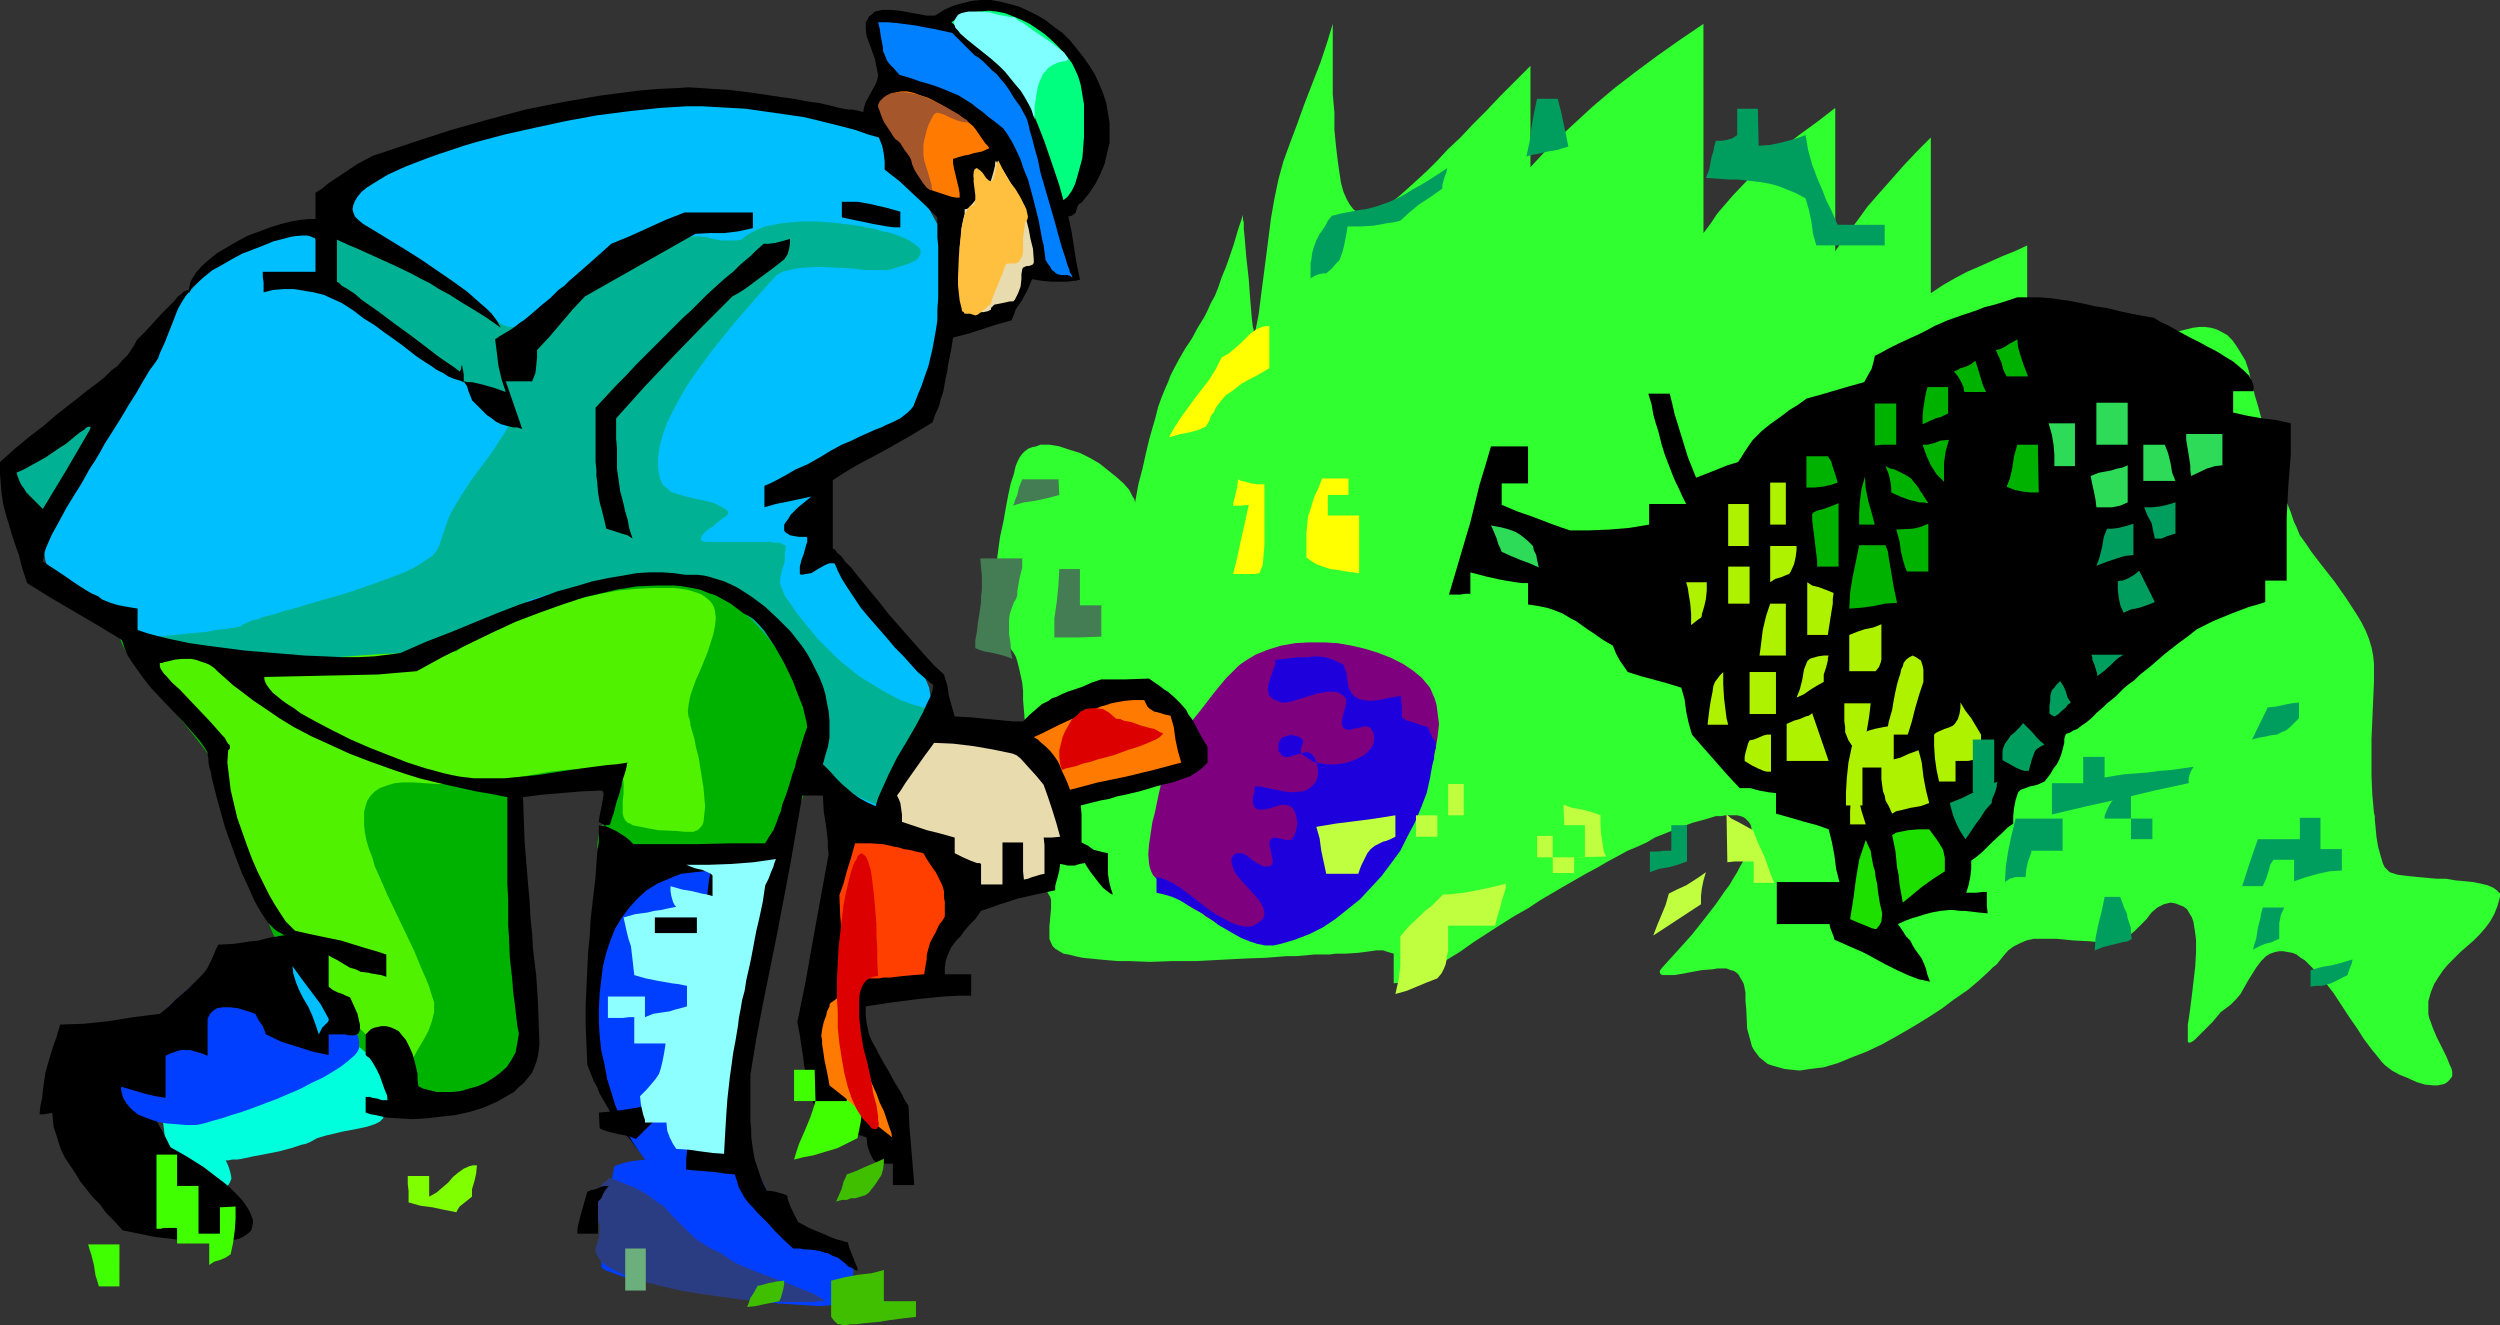 <?xml version="1.0" encoding="UTF-8" standalone="no"?>
<svg
   version="1.0"
   width="129.766mm"
   height="68.781mm"
   id="svg117"
   sodipodi:docname="Hunting 4.wmf"
   xmlns:inkscape="http://www.inkscape.org/namespaces/inkscape"
   xmlns:sodipodi="http://sodipodi.sourceforge.net/DTD/sodipodi-0.dtd"
   xmlns="http://www.w3.org/2000/svg"
   xmlns:svg="http://www.w3.org/2000/svg">
  <rect width="100%" height="100%" fill="#333333" stroke="none"/>
  <sodipodi:namedview
     id="namedview117"
     pagecolor="#ffffff"
     bordercolor="#000000"
     borderopacity="0.25"
     inkscape:showpageshadow="2"
     inkscape:pageopacity="0.0"
     inkscape:pagecheckerboard="0"
     inkscape:deskcolor="#d1d1d1"
     inkscape:document-units="mm" />
  <defs
     id="defs1">
    <pattern
       id="WMFhbasepattern"
       patternUnits="userSpaceOnUse"
       width="6"
       height="6"
       x="0"
       y="0" />
  </defs>
  <path
     style="fill:#00b200;fill-opacity:1;fill-rule:evenodd;stroke:none"
     d="m 151.096,167.706 1.939,-2.747 1.454,-2.747 1.616,-2.585 1.131,-2.585 0.97,-2.424 0.97,-2.424 0.485,-2.423 0.646,-2.262 0.323,-2.262 v -2.262 -1.939 l -0.162,-2.1 -0.162,-1.939 -0.485,-1.939 -0.646,-1.939 -0.646,-1.616 -0.97,-1.777 -0.808,-1.616 -1.131,-1.616 -1.131,-1.454 -1.293,-1.454 -1.293,-1.293 -1.454,-1.293 -1.454,-1.293 -3.232,-2.1 -3.394,-1.939 -3.717,-1.616 -3.717,-1.293 -4.202,0.162 -4.202,0.485 -4.202,0.808 -4.202,0.969 -4.04,1.293 -4.202,1.454 -8.403,3.231 -8.242,3.231 -4.202,1.616 -4.202,1.454 -4.202,1.293 -4.363,1.131 -4.202,0.808 -4.363,0.646 -3.07,0.162 H 61.731 l -2.909,-0.323 -2.747,-0.323 -2.747,-0.646 -2.747,-0.646 -5.171,-1.616 -5.01,-1.777 -5.01,-1.454 -2.424,-0.646 -2.424,-0.485 -2.586,-0.162 -2.424,-0.162 h -0.808 l -0.646,0.162 -0.323,0.323 -0.162,0.323 -0.162,0.485 0.162,0.646 0.162,0.646 0.323,0.808 0.485,0.808 0.485,0.808 0.646,0.969 0.808,1.131 1.778,2.1 1.778,2.262 4.04,4.847 2.101,2.424 1.939,2.423 1.778,2.262 0.808,1.131 0.646,0.969 0.485,0.969 0.485,0.969 0.485,0.808 0.162,0.969 0.646,2.1 0.485,2.424 0.808,2.262 0.646,2.585 1.616,5.009 1.939,5.332 2.101,5.332 2.262,5.493 2.586,5.17 2.909,5.17 1.454,2.424 1.616,2.262 1.778,2.424 1.616,2.1 1.778,2.1 1.939,1.939 1.939,1.777 2.101,1.777 2.101,1.454 2.262,1.454 2.262,1.131 2.262,0.969 2.586,0.808 2.424,0.485 2.586,0.323 2.747,0.162 1.616,-0.162 1.454,-0.323 1.293,-0.646 1.131,-0.808 1.131,-1.131 0.808,-1.131 0.646,-1.454 0.646,-1.616 0.323,-1.616 0.485,-1.939 0.162,-1.939 0.162,-2.262 0.162,-2.1 v -2.423 l -0.162,-4.685 -0.323,-5.009 -0.485,-5.009 -0.485,-5.17 -0.323,-4.847 -0.323,-4.524 -0.162,-2.262 v -1.939 -2.1 l 0.162,-1.777 0.162,-1.616 0.323,-1.454 0.323,-0.646 0.485,-0.646 0.646,-0.485 0.97,-0.485 0.97,-0.485 1.293,-0.485 2.424,-0.808 2.586,-0.485 2.424,-0.485 1.131,-0.162 0.808,-0.162 h 0.808 0.646 1.131 l 1.131,0.162 h 0.808 l 0.808,0.323 0.485,0.162 0.485,0.323 0.485,0.323 0.162,0.323 0.162,0.323 v 0.485 l -0.323,0.969 -0.323,1.131 -0.808,1.131 -0.646,1.454 -0.808,1.293 -0.808,1.454 -0.646,1.454 -0.323,1.454 -0.162,1.454 0.162,0.808 0.162,0.646 0.323,0.808 0.323,0.808 0.485,0.323 0.485,0.485 0.646,0.323 0.646,0.323 0.808,0.162 0.97,0.162 2.101,0.323 h 2.262 2.586 l 2.747,-0.162 2.747,-0.162 5.494,-0.808 2.424,-0.323 2.424,-0.485 2.101,-0.485 1.778,-0.323 0.808,-0.162 0.485,-0.162 0.646,-0.162 z"
     id="path1" />
  <path
     style="fill:#00bfff;fill-opacity:1;fill-rule:evenodd;stroke:none"
     d="m 172.912,160.92 1.293,-1.616 1.293,-1.616 1.131,-1.777 1.131,-1.777 0.97,-1.939 0.808,-1.777 0.646,-1.777 0.808,-1.777 0.485,-1.777 0.485,-1.777 0.485,-1.616 0.162,-1.454 0.162,-1.616 v -1.293 l -0.323,-1.293 -0.162,-1.131 -0.808,-1.939 -0.97,-1.939 -0.97,-2.1 -1.293,-1.939 -1.454,-1.939 -1.454,-1.939 -3.232,-3.878 -3.394,-3.554 -1.616,-1.777 -1.616,-1.616 -1.293,-1.616 -1.454,-1.454 -1.131,-1.454 -0.97,-1.131 0.162,-0.808 v -0.969 l -0.162,-1.777 -0.485,-1.939 -0.485,-1.939 -0.323,-1.939 -0.162,-1.939 0.162,-0.969 0.162,-0.969 0.323,-0.969 0.646,-0.969 0.323,-0.485 0.485,-0.323 1.293,-0.808 1.454,-0.646 1.778,-0.485 1.778,-0.646 2.101,-0.646 1.939,-0.808 2.101,-0.808 1.939,-1.131 1.939,-1.293 0.97,-0.808 0.808,-0.808 0.808,-0.969 0.646,-1.131 0.808,-1.131 0.485,-1.293 0.646,-1.293 0.323,-1.616 0.485,-1.616 0.162,-1.616 0.162,-1.939 V 67.05 65.273 63.334 l 0.162,-1.616 0.162,-1.616 0.485,-3.07 0.485,-2.747 0.323,-2.747 v -1.293 -1.131 l -0.162,-1.293 -0.323,-1.131 -0.485,-1.293 -0.485,-1.131 -2.586,-4.685 -2.909,-4.524 -3.07,-4.362 -3.394,-4.201 -4.525,-1.131 -4.525,-1.293 -4.525,-1.454 -4.525,-1.293 -2.262,-0.485 -2.424,-0.646 -2.424,-0.323 -2.586,-0.323 -2.586,-0.162 h -2.586 l -2.747,0.162 -2.909,0.323 -2.262,0.323 -2.262,0.323 -2.424,0.162 -2.424,0.162 -2.747,0.323 -2.909,0.323 -3.07,0.323 -3.394,0.646 -3.555,0.485 -3.878,0.646 -1.939,0.485 -2.262,0.485 -2.101,0.485 -2.262,0.485 -2.424,0.646 -2.586,0.646 -2.424,0.646 -2.747,0.808 -2.747,0.808 -2.747,0.808 -3.07,0.969 -3.07,0.969 -0.97,0.485 -0.97,0.485 -0.808,0.646 -0.646,0.646 -1.131,1.616 -1.616,3.231 -1.131,1.616 -0.646,0.808 -0.646,0.646 -0.97,0.808 -0.97,0.485 -0.808,1.131 -0.97,0.646 -1.131,0.646 -0.97,0.323 -1.131,0.162 -1.131,0.162 h -2.424 l -2.424,-0.162 -1.293,0.162 -1.293,0.162 -1.131,0.162 -1.131,0.485 -1.293,0.646 -0.97,0.808 -2.747,2.585 -2.747,2.908 -2.747,2.908 -2.747,3.231 -2.747,3.393 -2.586,3.554 -2.586,3.554 -2.424,3.716 -2.424,3.878 -2.262,3.878 -2.101,3.878 -2.101,3.878 -1.778,4.039 -1.778,3.878 -1.454,3.878 -1.293,3.878 -0.323,0.969 -0.162,1.131 0.162,0.969 0.162,1.131 0.323,0.969 0.485,0.969 0.646,0.969 0.646,0.969 0.808,0.808 0.97,0.969 2.101,1.777 2.424,1.616 2.747,1.616 2.909,1.454 2.909,1.454 6.141,2.747 2.909,1.454 2.909,1.293 2.586,1.131 2.424,1.293 0.97,0.162 0.97,0.162 h 1.131 l 1.131,0.162 h 2.586 l 2.909,-0.162 5.979,-0.323 2.909,-0.162 2.909,-0.162 2.586,-0.323 h 1.131 l 1.131,-0.162 0.97,-0.162 h 0.97 2.101 0.162 v 0.162 l -0.162,0.162 -0.485,0.162 -0.646,0.162 -0.97,0.323 2.747,-1.293 3.07,-1.454 3.232,-1.293 3.555,-1.131 3.555,-1.293 3.717,-1.293 3.878,-1.131 4.04,-1.293 8.08,-2.262 8.242,-2.262 8.08,-2.1 3.878,-1.131 3.717,-1.131 0.485,0.323 0.485,0.162 1.293,0.646 0.808,0.323 0.808,0.323 1.778,0.808 1.939,0.808 2.101,0.969 4.363,2.262 2.101,1.131 2.101,1.293 1.939,1.293 1.778,1.293 1.454,1.293 1.293,1.293 0.808,1.293 0.323,0.646 0.323,0.646 0.808,0.646 0.646,0.969 0.646,1.131 0.323,1.293 0.323,1.454 0.162,1.616 0.323,3.393 v 3.554 l 0.323,3.554 0.162,1.616 0.323,1.454 0.323,1.454 0.485,1.293 0.485,0.485 0.485,0.808 1.131,1.454 1.454,1.777 1.454,1.454 1.454,1.454 0.808,0.646 0.646,0.323 0.808,0.323 h 0.808 0.808 z"
     id="path2" />
  <path
     style="fill:#00ffdd;fill-opacity:1;fill-rule:evenodd;stroke:none"
     d="m 31.35,213.591 0.162,0.808 v 0.969 l 0.162,2.262 0.323,2.585 0.323,2.585 0.485,2.585 0.323,1.131 0.323,1.131 0.646,1.131 0.485,0.808 0.646,0.808 0.808,0.646 0.646,0.323 0.808,0.485 1.616,0.808 1.939,0.485 0.97,0.162 h 0.808 l 0.808,-0.162 0.646,-0.162 0.485,-0.485 0.323,-0.485 0.323,-0.808 -0.162,-0.969 -0.323,-1.131 -0.323,-0.808 -0.323,-0.646 h 0.485 l 0.808,-0.162 h 0.97 l 0.97,-0.162 2.262,-0.485 2.586,-0.485 2.424,-0.485 2.424,-0.646 0.97,-0.323 0.97,-0.323 0.808,-0.162 0.808,-0.323 1.454,-0.808 1.616,-0.485 3.394,-0.808 3.394,-0.646 1.454,-0.323 1.454,-0.485 0.97,-0.485 0.646,-0.646 0.323,-0.808 0.323,-1.131 0.162,-1.131 v -4.039 l -0.162,-0.485 -0.162,-0.646 -0.323,-0.646 -0.485,-0.808 -0.646,-0.646 -0.646,-0.969 -0.808,-0.808 -0.97,-0.808 -2.101,-1.777 -2.424,-1.777 -2.586,-1.616 -2.747,-1.616 -3.07,-1.293 -2.909,-1.293 -2.909,-0.808 -1.454,-0.323 -1.454,-0.323 h -1.293 -1.454 -1.293 l -1.131,0.323 -1.131,0.323 -1.131,0.485 -0.97,0.646 -0.97,0.808 -1.454,1.616 -1.293,1.777 -0.97,1.939 -0.97,1.777 -0.97,2.1 -0.97,1.939 -1.293,2.1 z"
     id="path3" />
  <path
     style="fill:#000000;fill-opacity:1;fill-rule:evenodd;stroke:none"
     d="m 10.181,215.853 v 1.777 l 0.162,1.616 0.162,1.777 0.485,1.454 0.485,1.616 0.485,1.454 0.808,1.616 0.97,1.454 0.97,1.454 0.97,1.616 2.424,3.07 1.454,1.454 1.293,1.777 1.616,1.616 1.616,1.777 3.232,0.646 3.07,0.646 2.909,0.323 2.586,0.323 2.262,0.323 h 2.101 1.939 1.616 l 1.293,-0.323 1.293,-0.162 0.97,-0.323 0.808,-0.485 0.646,-0.485 0.485,-0.485 0.162,-0.646 0.162,-0.808 v -0.646 l -0.323,-0.808 -0.323,-0.808 -0.485,-0.808 -0.646,-0.969 -0.808,-0.969 -0.97,-0.969 -0.97,-0.969 -1.131,-0.969 -1.293,-0.969 -2.747,-2.1 -3.07,-1.939 -3.394,-1.939 -1.293,-2.585 -1.454,-2.585 -1.454,-2.424 -1.616,-2.262 -1.616,-1.939 -1.454,-1.777 -1.616,-1.293 -1.778,-1.131 -0.808,-0.485 -0.808,-0.323 -0.646,-0.162 -0.808,-0.323 h -0.808 l -0.808,0.162 -0.646,0.162 -0.808,0.323 -0.646,0.485 -0.646,0.485 -0.646,0.808 -0.646,0.808 -0.646,0.969 -0.646,1.131 -0.485,1.293 z"
     id="path4" />
  <path
     style="fill:#30ff30;fill-opacity:1;fill-rule:evenodd;stroke:none"
     d="m 222.685,98.556 0.646,-3.554 0.808,-3.07 0.646,-2.908 0.646,-2.747 0.646,-2.262 0.646,-2.262 0.485,-1.939 0.646,-1.777 0.646,-1.616 0.646,-1.454 0.485,-1.293 0.646,-1.293 1.131,-2.1 1.131,-1.939 1.293,-1.939 1.131,-2.1 1.293,-2.1 0.646,-1.293 0.646,-1.454 0.808,-1.454 0.646,-1.616 0.646,-1.939 0.808,-1.939 0.808,-2.262 0.808,-2.423 0.808,-2.747 0.97,-2.908 v 0.162 0.323 0.485 l 0.162,0.485 v 1.293 l 0.162,1.616 0.162,1.939 0.162,1.939 0.485,4.362 0.162,2.262 0.162,2.1 0.162,1.939 0.162,1.777 0.162,1.293 0.162,0.485 v 0.485 l 0.162,0.323 v 0.323 0 0 l 0.808,-4.039 0.485,-3.878 0.97,-7.432 0.97,-7.594 0.646,-3.716 0.808,-3.878 0.485,-1.777 0.485,-1.777 1.293,-3.554 1.454,-3.878 1.454,-4.039 3.07,-7.917 1.293,-3.878 1.131,-3.716 v 4.847 2.423 2.262 2.1 2.1 l 0.162,1.939 0.162,1.777 v 3.393 l 0.323,3.231 0.323,2.747 0.323,2.262 0.323,2.1 0.485,1.777 0.646,1.454 0.646,1.131 0.646,0.808 0.808,0.646 0.97,0.323 h 0.97 l 1.131,-0.323 1.131,-0.485 1.293,-0.808 1.293,-0.808 1.616,-1.293 1.616,-1.454 1.778,-1.616 1.939,-1.777 1.939,-1.939 2.101,-2.262 2.424,-2.262 2.424,-2.585 2.586,-2.585 2.747,-2.908 2.909,-2.908 3.07,-3.07 v 19.873 l 4.04,-4.362 4.202,-3.878 4.04,-3.716 4.202,-3.554 4.202,-3.231 4.363,-3.231 4.363,-3.07 4.525,-3.07 V 45.723 l 1.454,-1.939 1.293,-1.939 3.07,-3.554 3.07,-3.231 3.07,-2.908 3.232,-2.908 3.555,-2.747 3.555,-2.585 3.555,-2.747 v 28.113 l 2.101,-3.07 2.101,-2.747 2.101,-2.908 2.262,-2.585 2.424,-2.747 2.424,-2.747 2.586,-2.747 2.747,-2.747 v 30.536 l 2.424,-1.616 2.262,-1.293 2.424,-1.293 2.262,-0.969 4.686,-2.1 2.424,-0.969 2.424,-1.131 v 14.056 l 0.808,-0.969 0.808,-0.646 0.646,-0.646 0.485,-0.485 0.485,-0.323 0.323,-0.162 0.323,-0.162 h 0.323 v 0 l 0.162,0.162 v 0.485 l -0.162,0.808 -0.162,0.969 -0.323,1.131 -0.323,1.293 -0.162,1.293 -0.162,1.293 v 1.131 l 0.162,1.293 0.646,0.969 0.323,0.323 0.485,0.485 1.131,0.646 1.293,0.485 1.131,0.323 h 1.293 1.293 l 1.454,-0.162 1.293,-0.162 1.293,-0.323 2.747,-1.131 2.747,-1.131 2.909,-1.293 2.747,-1.293 2.586,-0.969 1.293,-0.485 1.293,-0.323 1.293,-0.323 1.293,-0.162 h 1.131 l 1.131,0.162 1.131,0.323 0.97,0.485 1.131,0.646 0.97,0.969 0.808,1.131 0.808,1.293 0.97,1.616 0.646,1.939 v 0.162 l 0.162,0.323 v 0.323 l 0.162,0.646 0.162,0.646 0.162,0.808 0.323,0.808 0.162,0.969 0.646,2.1 0.646,2.423 0.646,2.585 0.808,2.747 1.616,5.493 0.97,2.747 0.808,2.585 0.97,2.423 0.646,1.939 0.485,0.969 0.323,0.808 0.323,0.808 0.485,0.646 0.808,1.131 0.97,1.454 2.101,2.747 2.424,3.07 2.262,3.231 2.101,3.231 0.97,1.616 0.808,1.616 0.646,1.616 0.485,1.616 0.323,1.616 0.162,1.616 v 3.554 l -0.323,7.432 -0.162,3.716 v 3.716 3.554 l 0.162,3.716 0.323,3.554 0.162,0.646 v 0.646 l 0.162,1.616 0.162,1.777 0.323,1.939 0.485,1.777 0.485,1.616 0.323,0.646 0.485,0.485 0.485,0.485 0.485,0.162 0.97,0.323 1.131,0.162 1.454,0.162 1.616,0.162 1.778,0.162 1.778,0.162 h 1.778 l 1.939,0.323 1.778,0.162 1.616,0.162 1.616,0.323 1.293,0.323 1.131,0.485 0.646,0.485 0.323,0.323 0.323,0.323 v 0.323 0.323 l -0.485,1.777 -0.646,1.616 -0.808,1.454 -0.97,1.293 -1.131,1.293 -1.131,1.131 -2.586,2.262 -2.424,2.424 -0.97,1.131 -0.97,1.454 -0.808,1.293 -0.646,1.616 -0.485,1.777 v 1.777 0.646 l 0.162,0.808 0.323,0.808 0.323,0.969 0.808,1.939 1.939,3.878 0.646,1.616 0.323,0.646 0.162,0.646 v 0.646 0.323 l -0.485,0.646 -0.485,0.485 -0.485,0.323 -0.646,0.162 -0.808,0.162 h -0.646 l -1.778,-0.162 -1.616,-0.485 -1.778,-0.808 -1.616,-0.646 -1.454,-0.808 -0.646,-0.485 -0.646,-0.485 -0.646,-0.646 -0.646,-0.808 -1.454,-1.777 -1.454,-1.939 -1.454,-2.262 -1.454,-2.1 -3.07,-4.685 -1.616,-2.1 -1.616,-1.939 -1.616,-1.616 -0.808,-0.808 -0.808,-0.485 -0.808,-0.646 -0.808,-0.323 -0.97,-0.162 -0.808,-0.162 h -0.808 l -0.808,0.162 -0.97,0.323 -0.808,0.485 -0.97,0.969 -0.97,1.293 -1.616,2.585 -1.454,2.585 -0.97,1.131 -0.97,0.969 -1.939,1.454 -1.616,1.939 -3.555,3.554 -0.485,0.323 -0.323,0.162 h -0.323 l -0.162,-0.162 v -0.485 -0.485 -1.454 -0.969 l 0.162,-0.969 0.323,-2.262 0.323,-2.585 0.323,-2.747 0.323,-2.747 0.162,-2.747 v -2.585 l -0.162,-1.293 -0.162,-0.969 -0.162,-1.131 -0.323,-0.969 -0.485,-0.808 -0.485,-0.808 -0.646,-0.485 -0.808,-0.323 -0.808,-0.323 -0.97,-0.162 -0.646,0.162 -0.646,0.162 -0.646,0.323 -0.646,0.323 -1.131,0.969 -0.97,1.293 -2.262,2.262 -1.131,0.969 -0.646,0.323 -0.646,0.323 -1.616,0.323 -1.616,0.162 -1.616,0.162 -1.616,-0.162 -3.232,-0.162 -3.232,-0.323 h -1.616 -1.454 -1.454 l -1.454,0.323 -1.131,0.485 -1.293,0.646 -1.131,0.808 -0.97,1.131 -0.646,0.808 -0.646,0.808 -0.808,0.646 -0.808,0.808 -1.939,1.777 -2.101,1.777 -2.586,1.777 -2.586,1.939 -2.747,1.777 -2.909,1.777 -3.07,1.777 -2.909,1.616 -3.07,1.454 -2.909,1.131 -2.747,1.131 -2.747,0.808 -1.293,0.162 -1.293,0.162 -1.131,0.162 -0.97,0.162 -1.616,-0.162 -1.454,-0.162 -1.131,-0.323 -1.131,-0.323 -0.97,-0.323 -0.808,-0.646 -0.808,-0.646 -0.485,-0.646 -0.485,-0.646 -0.485,-0.808 -0.485,-1.777 -0.485,-1.777 -0.162,-3.716 -0.162,-1.777 v -1.616 l -0.323,-1.616 -0.323,-0.646 -0.323,-0.485 -0.323,-0.646 -0.485,-0.485 -0.485,-0.323 -0.646,-0.162 -0.808,-0.323 h -0.97 -0.808 l -0.97,0.162 -2.101,0.162 -4.363,0.808 -0.97,0.162 h -0.97 -0.808 -0.646 l -0.323,-0.162 -0.162,-0.323 v -0.323 l 0.323,-0.485 3.07,-3.393 2.909,-3.231 2.424,-3.07 2.262,-2.908 1.778,-2.585 0.97,-1.293 0.646,-1.131 0.808,-1.293 0.485,-0.969 0.646,-1.131 0.808,-1.939 0.323,-0.808 0.323,-0.808 0.162,-0.808 0.162,-1.293 -0.162,-1.131 -0.162,-0.485 -0.323,-0.485 -0.323,-0.323 -0.323,-0.323 -0.485,-0.323 -0.485,-0.162 -0.646,-0.162 h -0.646 -1.616 l -0.97,0.162 h -0.97 l -2.101,0.646 -2.424,0.646 -1.293,0.485 -1.454,0.646 -1.454,0.485 -1.616,0.646 -1.616,0.646 -1.616,0.969 -1.778,0.808 -1.939,0.808 -1.778,0.969 -2.101,1.131 -1.939,1.131 -2.101,1.131 -2.262,1.293 -2.262,1.293 -4.686,2.747 -2.424,1.616 -2.586,1.454 -2.586,1.616 -2.747,1.777 -2.747,1.777 -2.747,1.939 -2.909,1.777 -2.909,2.1 -1.616,0.969 -1.778,0.646 -1.939,0.485 -1.778,0.162 v -1.777 -1.131 -2.747 -0.162 0 l -1.131,-0.323 -0.97,-0.323 h -1.293 l -1.131,0.162 -2.424,0.323 -2.424,0.162 h -0.97 -0.97 l -1.293,0.162 h -1.454 -1.454 l -1.616,0.162 -1.939,0.162 h -1.939 l -4.04,0.323 -4.363,0.162 -9.211,0.485 h -4.686 l -4.525,0.162 -4.202,-0.162 h -2.101 l -1.939,-0.162 -1.778,-0.162 -1.616,-0.162 -1.616,-0.162 -1.454,-0.323 -1.293,-0.323 -0.97,-0.162 -0.808,-0.485 -0.808,-0.485 -0.485,-0.485 -0.323,-0.646 -0.323,-0.808 v -0.808 -1.616 l 0.162,-1.777 0.162,-1.777 v -0.808 -0.808 l -0.162,-0.646 -0.323,-0.485 -0.323,-0.646 -0.646,-0.323 -0.646,-0.485 -0.646,-0.808 -0.485,-0.808 -0.323,-0.969 -0.323,-1.293 -0.323,-1.454 -0.323,-1.454 -0.162,-1.616 -0.162,-1.777 v -1.939 l -0.162,-3.878 -0.162,-4.362 v -4.201 -4.201 -4.039 l -0.162,-1.939 -0.162,-1.939 v -1.777 l -0.162,-1.616 -0.323,-1.454 -0.323,-1.454 -0.323,-1.293 -0.323,-0.969 -0.485,-0.808 -0.485,-0.646 -0.646,-0.485 -0.808,-0.162 -0.323,-0.162 -0.485,-0.162 -0.323,-0.485 -0.323,-0.646 -0.162,-0.646 -0.323,-0.808 v -0.808 l -0.162,-1.131 v -0.969 -1.293 -2.585 l 0.162,-2.747 0.485,-2.908 0.808,-5.978 0.646,-2.908 0.485,-2.747 0.485,-2.585 0.485,-2.262 0.323,-0.969 0.323,-0.969 0.162,-0.808 0.162,-0.646 0.323,-0.808 0.485,-0.969 0.485,-0.646 0.485,-0.485 0.646,-0.485 0.808,-0.323 0.808,-0.162 0.808,-0.323 h 0.808 0.97 l 1.939,0.323 1.939,0.646 2.101,0.646 1.939,0.969 1.939,1.131 1.616,1.293 1.616,1.293 1.454,1.293 1.131,1.293 0.323,0.646 0.323,0.646 0.323,0.485 z"
     id="path5" />
  <path
     style="fill:#003fff;fill-opacity:1;fill-rule:evenodd;stroke:none"
     d="m 120.553,228.778 -0.162,0.646 -0.162,0.808 -0.162,1.131 -0.162,1.454 -0.323,1.454 -0.323,1.616 -0.485,3.393 -0.485,3.231 -0.162,1.454 -0.162,1.454 v 1.293 0.969 0.646 l 0.162,0.485 0.323,0.162 0.485,0.323 0.646,0.162 0.808,0.323 0.808,0.323 0.97,0.323 2.262,0.485 2.586,0.646 2.747,0.646 5.979,0.969 3.07,0.646 3.07,0.485 2.747,0.323 2.586,0.485 1.131,0.162 h 1.131 l 0.97,0.162 0.808,0.162 h 0.808 l 0.646,0.162 h 0.323 0.323 l 2.586,0.162 2.424,0.162 2.424,0.162 2.101,-0.162 0.97,-0.162 0.97,-0.162 0.646,-0.485 0.646,-0.485 0.646,-0.646 0.323,-0.808 0.323,-1.131 v -1.131 -0.969 -0.969 l -0.323,-0.808 -0.162,-0.646 -0.323,-0.646 -0.323,-0.323 -0.485,-0.485 -0.485,-0.323 -1.131,-0.485 -1.454,-0.162 -1.616,-0.162 h -1.778 -1.293 l -1.131,-0.485 -0.97,-0.646 -0.97,-0.969 -0.808,-1.131 -0.646,-1.131 -1.293,-2.585 -1.131,-2.747 -0.485,-1.293 -0.485,-1.131 -0.485,-1.131 -0.646,-0.808 -0.646,-0.808 -0.808,-0.323 -1.616,-0.485 -1.778,-0.485 -3.878,-0.646 -4.04,-0.646 -4.04,-0.162 h -1.778 -1.939 -1.616 l -1.616,0.162 -1.454,0.162 -1.293,0.323 -1.131,0.323 z"
     id="path6" />
  <path
     style="fill:#7f007f;fill-opacity:1;fill-rule:evenodd;stroke:none"
     d="m 231.734,176.592 1.293,0.969 1.293,0.808 1.293,0.646 0.97,0.808 2.262,1.293 1.939,0.969 0.97,0.485 0.97,0.323 1.293,0.162 1.131,0.323 h 1.293 l 1.454,-0.162 1.616,-0.162 1.778,-0.485 2.586,-0.646 2.424,-0.969 2.586,-1.293 2.586,-1.454 2.424,-1.777 2.262,-1.939 2.101,-1.939 1.939,-2.1 0.485,-0.646 0.323,-0.646 0.646,-0.646 0.485,-0.808 1.293,-1.939 1.293,-2.1 1.293,-2.424 1.454,-2.585 1.131,-2.585 1.131,-2.747 1.131,-2.908 0.646,-2.908 0.485,-2.747 0.323,-2.747 -0.162,-1.131 -0.162,-1.293 -0.162,-1.293 -0.323,-1.131 -0.485,-1.131 -0.485,-1.131 -0.808,-0.969 -0.808,-0.969 -1.778,-1.454 -1.939,-1.293 -2.262,-1.131 -2.424,-0.969 -2.586,-0.808 -2.747,-0.646 -2.747,-0.485 -2.747,-0.162 h -2.909 l -2.747,0.162 -2.747,0.485 -2.586,0.808 -2.424,0.969 -2.101,1.293 -1.131,0.808 -0.808,0.808 -0.97,0.969 -0.808,0.808 -2.262,2.747 -2.101,2.747 -1.939,2.424 -1.778,2.747 -1.616,2.908 -0.808,1.454 -0.646,1.777 -0.808,1.777 -0.646,1.777 -0.485,2.1 -0.485,2.262 -0.323,1.616 -0.485,1.777 -0.646,4.362 -0.162,1.939 0.162,1.939 0.162,0.808 0.323,0.808 0.323,0.646 0.646,0.646 0.323,0.323 0.485,0.162 0.646,0.485 0.646,0.323 0.485,0.162 0.485,0.323 0.485,0.485 0.323,0.323 0.323,0.485 0.323,0.485 z"
     id="path7" />
  <path
     style="fill:#00b293;fill-opacity:1;fill-rule:evenodd;stroke:none"
     d="m 145.44,47.016 -1.131,0.162 h -0.97 -0.97 -0.808 l -1.616,-0.323 -1.293,-0.323 -1.293,-0.162 h -1.454 l -1.454,0.162 -0.97,0.162 -0.97,0.323 -2.101,0.808 -2.262,0.969 -2.101,1.293 -2.262,1.293 -4.363,2.908 -2.101,1.454 -2.101,1.616 -2.101,1.454 -2.101,1.293 -1.939,1.131 -2.101,1.131 -1.778,0.808 -1.939,0.646 -1.778,0.323 h -1.616 l -0.485,-0.162 -0.485,-0.162 -0.646,-0.323 -0.646,-0.485 -1.293,-0.969 -1.616,-1.454 -3.555,-2.747 -1.778,-1.131 -1.778,-1.131 -1.293,-0.808 -1.454,-0.808 -3.232,-1.616 -6.787,-3.231 -3.07,-1.454 -1.454,-0.646 -1.293,-0.485 -1.293,-0.646 -0.97,-0.323 -0.808,-0.323 -0.646,-0.162 0.485,0.646 0.162,0.485 -0.162,0.485 -0.323,0.323 -0.485,0.323 -0.485,0.485 -1.131,0.646 -0.485,0.323 -0.485,0.485 -0.323,0.485 v 0.485 l 0.162,0.808 0.323,0.808 0.485,0.485 0.323,0.485 0.485,0.485 0.646,0.646 0.485,0.485 0.646,0.485 0.97,0.808 0.808,0.646 0.97,0.808 1.293,0.969 1.131,0.969 1.293,1.131 2.909,2.262 1.454,1.131 1.454,1.131 6.302,5.009 3.07,2.423 2.909,2.262 2.747,2.1 1.131,1.131 1.293,0.969 0.97,0.808 0.808,0.808 0.97,0.808 0.646,0.646 0.485,0.485 0.323,0.485 0.323,0.323 v 0.162 l -0.808,1.616 -0.97,1.454 -1.778,2.747 -1.939,2.585 -1.939,2.585 -1.778,2.747 -0.808,1.293 -0.97,1.616 -0.808,1.616 -0.646,1.777 -0.646,1.939 -0.646,1.939 -0.323,0.646 -0.485,0.646 -0.485,0.646 -0.808,0.485 -0.97,0.646 -0.97,0.646 -1.131,0.646 -1.293,0.646 -2.909,1.131 -3.07,1.131 -3.232,1.131 -3.394,1.131 -3.555,0.969 -3.232,0.969 -3.232,0.969 -1.454,0.323 -1.293,0.485 -1.293,0.323 -1.293,0.323 -1.131,0.485 -0.97,0.162 -0.808,0.323 -0.646,0.323 -0.485,0.162 -0.323,0.323 -0.485,0.162 -0.808,0.162 -0.97,0.162 -1.293,0.162 -1.454,0.162 -1.616,0.323 -3.232,0.323 -3.232,0.323 -1.454,0.162 -1.293,0.162 -0.97,0.162 -0.808,0.162 -0.323,0.323 v 0 0.162 l 0.485,0.485 0.646,0.485 0.808,0.323 1.131,0.323 1.131,0.485 1.293,0.323 1.454,0.323 1.454,0.162 1.778,0.323 1.616,0.323 3.878,0.323 3.878,0.323 4.04,0.323 8.242,0.323 4.04,0.162 3.717,0.162 h 3.394 l 1.616,0.162 h 1.454 1.293 l 1.293,0.162 h 0.97 l 0.97,0.162 1.616,-0.646 1.778,-0.808 1.939,-0.969 1.939,-0.969 4.04,-2.1 3.717,-2.423 1.778,-1.131 1.778,-1.131 1.454,-0.969 1.454,-0.808 0.97,-0.808 0.808,-0.485 0.323,-0.323 h 0.323 l 0.162,-0.162 h 0.162 l 3.232,-0.969 3.232,-0.969 3.07,-0.646 3.07,-0.485 2.747,-0.485 2.747,-0.162 2.586,-0.162 h 2.424 l 2.424,0.162 2.262,0.162 2.101,0.485 2.101,0.485 1.939,0.646 1.939,0.808 1.778,0.808 1.616,1.131 1.616,1.131 1.454,1.131 1.454,1.454 1.293,1.454 1.293,1.454 1.293,1.616 1.131,1.939 1.131,1.777 0.97,1.939 0.97,2.1 0.97,2.1 0.808,2.262 0.808,2.262 0.808,2.424 1.454,5.009 0.323,0.969 0.485,0.808 0.485,0.969 0.646,0.969 1.616,1.454 1.778,1.454 1.939,1.131 1.778,0.808 0.808,0.323 0.808,0.323 0.808,0.162 0.646,0.162 0.646,-0.808 0.646,-0.969 0.646,-1.131 0.646,-1.293 1.293,-2.908 1.131,-3.07 0.97,-3.07 0.646,-1.454 0.323,-1.131 0.485,-1.131 0.323,-0.969 0.485,-0.646 0.323,-0.485 -1.131,-0.323 -1.131,-0.323 -1.454,-0.485 -1.293,-0.485 -3.07,-1.616 -1.616,-0.969 -1.616,-0.969 -1.778,-1.131 -1.616,-1.293 -1.616,-1.293 -1.616,-1.454 -1.616,-1.616 -1.616,-1.616 -1.454,-1.777 -1.454,-1.777 -0.646,-0.808 -0.646,-0.808 -0.97,-1.454 -0.808,-1.131 -0.646,-0.969 -0.323,-0.969 -0.323,-0.646 -0.162,-0.646 v -0.485 l 0.162,-1.131 0.323,-1.293 0.323,-0.808 0.162,-0.969 v -1.131 l 0.162,-1.454 -0.162,-0.162 -0.485,-0.162 -0.485,-0.323 h -0.97 l -0.97,-0.162 h -1.131 -2.424 -2.586 -2.262 -1.131 -0.808 -1.293 -0.646 -0.323 l -0.646,-0.162 -0.323,-0.162 v -0.485 l 0.162,-0.323 0.323,-0.485 0.485,-0.485 0.646,-0.485 0.808,-0.485 0.646,-0.646 1.293,-0.969 0.485,-0.323 0.485,-0.485 v -0.162 -0.323 l -0.808,-0.646 -0.97,-0.485 -0.97,-0.485 -1.131,-0.323 -2.262,-0.485 -2.101,-0.485 -2.101,-0.646 -0.97,-0.323 -0.646,-0.646 -0.808,-0.646 -0.485,-0.969 -0.323,-1.131 -0.162,-1.293 v -2.1 l 0.323,-2.262 0.646,-2.262 0.808,-2.262 1.131,-2.262 1.293,-2.423 1.293,-2.262 1.616,-2.423 1.778,-2.423 1.778,-2.423 4.04,-5.009 4.202,-4.847 2.101,-2.423 2.262,-2.423 1.131,-0.646 1.293,-0.323 1.454,-0.323 1.454,-0.162 3.232,-0.162 3.07,0.162 3.07,0.162 1.454,0.162 1.454,0.162 h 1.131 2.101 0.646 l 0.97,-0.162 0.97,-0.323 1.616,-0.485 1.293,-0.485 0.97,-0.485 0.485,-0.485 0.323,-0.646 0.162,-0.485 -0.162,-0.646 -0.485,-0.485 -0.646,-0.485 -0.97,-0.646 -0.97,-0.485 -1.293,-0.485 -1.293,-0.485 -1.616,-0.323 -1.616,-0.485 -3.394,-0.646 -3.717,-0.485 -3.878,-0.323 h -3.717 l -1.778,0.162 -1.778,0.162 -1.616,0.323 -1.616,0.323 -1.293,0.485 -1.293,0.646 -1.131,0.646 z"
     id="path8" />
  <path
     style="fill:#51f200;fill-opacity:1;fill-rule:evenodd;stroke:none"
     d="m 89.526,127.799 0.97,-0.808 1.131,-0.808 2.586,-1.616 2.909,-1.454 3.07,-1.454 3.394,-1.293 3.394,-1.293 3.717,-0.969 3.555,-0.808 3.555,-0.808 3.555,-0.646 3.394,-0.323 3.232,-0.162 h 2.909 1.454 l 1.293,0.162 1.131,0.162 1.131,0.323 0.97,0.323 0.808,0.323 0.646,0.485 0.646,0.485 0.485,0.485 0.323,0.485 0.323,0.646 0.162,0.646 0.162,1.293 -0.162,1.616 -0.323,1.616 -1.131,3.554 -1.454,3.554 -0.808,1.777 -0.646,1.777 -0.485,1.454 -0.323,1.616 -0.162,1.454 0.162,1.131 0.162,0.162 v 0.323 l 0.162,0.485 v 0.485 l 0.323,1.131 0.485,1.616 0.323,1.777 0.485,1.777 0.646,4.039 0.323,1.939 0.162,1.939 0.162,1.777 -0.162,1.616 -0.162,1.454 -0.162,0.485 -0.323,0.485 -0.323,0.323 -0.323,0.323 -0.485,0.162 -0.323,0.162 h -1.616 l -1.778,-0.162 -3.555,-0.162 -1.778,-0.323 -1.616,-0.323 -1.616,-0.323 -0.485,-0.323 -0.485,-0.162 -0.485,-0.485 -0.323,-0.646 -0.162,-0.646 v -0.808 -1.616 l 0.162,-1.616 v -1.616 -0.646 l -0.162,-0.646 -0.162,-0.646 -0.323,-0.485 -0.646,-0.323 -0.485,-0.162 -2.101,-0.323 h -1.939 -2.101 l -2.101,0.162 -4.363,0.485 -4.686,0.808 -4.686,0.808 -4.848,0.646 -2.586,0.162 H 88.557 86.133 l -2.747,-0.162 -2.262,-0.162 h -2.101 l -1.616,0.162 -1.616,0.485 -1.293,0.485 -0.97,0.646 -0.808,0.808 -0.646,0.969 -0.323,0.969 -0.323,1.293 v 1.293 1.293 l 0.162,1.454 0.323,1.616 0.485,1.616 0.646,1.616 0.485,1.777 0.808,1.777 1.616,3.716 3.555,7.432 1.778,3.716 1.454,3.554 0.808,1.777 0.646,1.616 0.485,1.616 0.485,1.454 v 0.969 0.969 l -0.485,1.939 -0.646,1.777 -0.97,1.777 -0.97,1.616 -0.97,1.777 -0.646,1.454 -0.323,0.808 -0.162,0.646 h -0.162 l -0.323,-0.162 -0.646,-0.323 -0.808,-0.808 -0.97,-0.808 -1.131,-1.131 -0.646,-0.646 -0.646,-0.646 -5.333,-5.332 -1.293,-1.293 -1.131,-1.131 -1.131,-0.969 -0.97,-0.646 -0.646,-0.485 -0.323,-0.162 h -0.162 l 0.485,0.162 h 0.485 l 0.323,-0.162 0.162,-0.162 v -0.162 -0.485 l -0.162,-0.323 -0.162,-0.646 -0.323,-0.485 -0.323,-0.646 -0.97,-1.454 -1.131,-1.616 -1.293,-1.939 -1.616,-2.1 -1.616,-2.1 -3.394,-4.362 -3.232,-4.362 -1.454,-2.1 -1.293,-2.1 -0.646,-1.131 -0.323,-1.293 -0.808,-2.908 -0.485,-2.908 -0.323,-3.07 -0.323,-3.07 -0.485,-3.07 -0.808,-2.908 -0.485,-1.454 -0.485,-1.454 -0.646,-1.131 -0.646,-1.293 -1.454,-2.262 -3.717,-4.685 -1.939,-2.262 -1.778,-2.1 -1.616,-2.1 -0.646,-1.131 -0.485,-1.131 v 0 h 0.162 l 0.485,-0.162 h 0.97 1.131 4.848 1.778 3.717 l 1.939,0.162 h 1.616 1.616 1.293 1.939 5.01 l 4.848,-0.162 9.05,-0.646 4.525,-0.323 4.686,-0.162 4.848,-0.162 z"
     id="path9" />
  <path
     style="fill:#2b3d82;fill-opacity:1;fill-rule:evenodd;stroke:none"
     d="m 119.584,231.04 2.424,0.969 2.101,0.808 1.939,0.969 1.454,0.969 1.293,0.969 1.293,0.808 1.939,2.1 1.939,1.939 1.778,1.777 1.131,0.969 1.293,0.808 1.293,0.808 1.778,0.808 0.97,0.646 1.131,0.808 1.131,0.646 1.454,0.646 2.747,1.131 3.07,1.131 3.07,1.131 2.747,1.131 1.293,0.485 1.131,0.485 0.97,0.646 0.97,0.646 h -1.293 l -1.293,0.162 h -1.454 -3.232 -1.778 l -3.555,-0.162 -4.04,-0.323 -7.918,-1.131 -3.878,-0.646 -3.555,-0.808 -3.555,-0.969 -1.454,-0.485 -1.454,-0.485 -1.454,-0.485 -1.293,-0.646 -0.97,-0.485 -0.97,-0.646 -0.808,-0.646 -0.485,-0.646 -0.485,-0.808 -0.162,-0.646 v -0.646 l 0.323,-0.808 0.323,-1.131 0.162,-0.969 v -0.808 -0.808 l -0.485,-1.454 -0.646,-1.293 -0.162,-0.646 -0.162,-0.646 v -0.646 l 0.162,-0.646 0.485,-0.808 0.646,-0.969 0.808,-0.969 0.646,-0.485 z"
     id="path10" />
  <path
     style="fill:#003fff;fill-opacity:1;fill-rule:evenodd;stroke:none"
     d="m 38.622,220.7 1.454,-0.323 1.616,-0.485 1.778,-0.485 1.939,-0.646 2.101,-0.646 2.262,-0.808 4.686,-1.777 4.525,-1.939 2.101,-1.131 2.101,-0.969 1.939,-1.131 1.778,-1.131 1.454,-1.131 1.293,-1.131 0.485,-0.646 0.323,-0.646 v -0.646 -0.808 l -0.162,-0.646 -0.323,-0.969 -0.485,-0.808 -0.646,-0.808 -0.808,-0.808 -0.808,-0.969 -0.97,-0.808 -0.97,-0.808 -2.424,-1.777 -2.586,-1.454 -2.747,-1.293 -2.909,-1.131 -3.07,-0.808 -1.616,-0.323 -1.454,-0.162 -1.454,-0.162 h -1.454 l -1.454,0.162 -1.293,0.323 -1.454,0.323 -1.131,0.485 -1.293,0.646 -1.131,0.808 -2.262,1.939 -2.262,2.1 -2.101,2.1 -1.939,2.262 -1.778,2.424 -1.454,2.262 -0.646,1.131 -0.485,1.131 -0.485,1.131 -0.323,0.969 -0.162,1.131 -0.162,0.969 v 0.969 l 0.162,0.808 0.323,0.969 0.485,0.808 0.646,0.808 0.646,0.646 0.97,0.808 1.131,0.485 1.293,0.485 1.454,0.485 1.616,0.323 1.939,0.162 1.939,0.162 z"
     id="path11" />
  <path
     style="fill:#000000;fill-opacity:1;fill-rule:evenodd;stroke:none"
     d="m 449.409,89.185 -0.485,6.14 -0.323,6.301 v 6.14 6.14 h -0.97 -3.232 v 4.201 l -1.454,0.485 -1.778,0.485 -3.394,1.293 -3.555,1.454 -3.232,1.616 -1.616,1.293 -1.778,1.293 -1.454,1.131 -1.454,1.131 -1.293,1.131 -1.293,1.131 -2.424,1.939 -0.97,0.969 -1.131,0.808 -0.97,0.808 -0.808,0.808 -0.808,0.808 -1.616,1.293 -0.646,0.646 -1.293,1.131 -1.131,1.131 -0.97,0.808 -0.97,0.646 -0.808,0.646 -0.808,0.323 -0.808,0.485 -0.646,0.162 -0.323,0.969 v 0.808 l -0.323,1.293 -0.323,1.131 -0.323,0.808 -0.485,0.969 -0.646,0.808 -0.646,1.131 -1.131,1.454 -1.454,0.646 -1.454,0.323 -1.293,0.485 -0.485,0.162 -0.485,0.485 -0.485,1.454 -0.323,1.616 -0.162,1.616 v 1.454 l -1.131,0.808 -0.97,0.969 -2.101,1.939 -1.778,1.777 -1.131,0.969 -1.131,0.808 v 1.616 l -0.162,1.454 -0.323,1.616 -0.485,1.616 h 1.939 l 1.293,-0.162 h 0.808 v 2.747 l 0.162,1.454 -1.778,-0.162 -1.293,-0.162 -1.454,-0.162 h -0.97 l -1.131,-0.162 h -0.97 l -1.616,0.162 -1.778,0.323 -1.778,0.485 -0.97,0.323 -1.131,0.323 -1.293,0.485 -1.454,0.646 0.808,1.131 0.808,1.293 0.808,0.808 0.485,0.969 0.485,0.808 0.485,0.646 0.808,1.131 0.485,1.131 0.323,0.808 0.323,1.293 0.485,1.293 -2.262,-0.485 -2.101,-0.808 -2.101,-0.969 -2.262,-1.131 -2.101,-1.131 -1.131,-0.646 -1.293,-0.646 -2.586,-1.131 -1.454,-0.646 -1.454,-0.646 -0.162,-0.646 -0.323,-0.808 -0.323,-0.808 -0.162,-0.808 h -2.424 -2.424 -5.494 v -8.24 h 12.282 l -0.323,-1.293 -0.323,-1.293 -0.323,-2.585 -0.485,-2.585 -0.323,-1.293 -0.323,-1.293 -2.262,-0.808 -2.424,-0.646 -2.747,-0.808 -2.909,-0.808 v -4.039 l -1.454,-0.162 -1.778,-0.323 -1.778,-0.485 h -0.97 -1.131 l -2.424,-2.585 -2.262,-2.585 -2.424,-2.747 -2.262,-2.585 -0.646,-2.262 -0.485,-2.262 -0.323,-2.424 -0.646,-2.262 -2.586,-0.808 -5.333,-1.454 -2.586,-0.808 -0.646,-0.969 -0.808,-1.131 -0.808,-1.454 -0.646,-1.616 -1.939,-1.131 -1.616,-1.131 -1.454,-0.969 -1.131,-0.808 -1.131,-0.808 -0.97,-0.485 -0.808,-0.485 -0.808,-0.485 -1.616,-0.646 -1.454,-0.485 -1.616,-0.323 -0.97,-0.162 -1.131,-0.162 v -4.201 h -1.131 l -1.293,-0.162 -2.909,-0.485 -2.909,-0.646 -3.07,-0.808 v 4.201 h -0.97 l -1.131,0.162 h -2.101 l 2.101,-7.109 2.101,-7.109 1.778,-7.27 1.131,-3.716 1.131,-3.878 h 7.272 v 7.27 h -5.171 v 4.201 l 3.07,1.293 3.232,1.131 3.394,1.293 1.778,0.646 1.939,0.646 h 3.878 l 3.878,-0.162 3.878,-0.323 3.878,-0.646 v -4.039 h 5.494 1.778 l -0.808,-1.616 -0.646,-1.454 -0.646,-1.293 -0.485,-1.131 -0.808,-2.1 -0.808,-2.1 -0.646,-2.1 -0.323,-1.293 -0.323,-1.293 -0.485,-1.454 -0.485,-1.777 -0.323,-1.939 -0.646,-2.1 h 4.202 l 0.485,1.939 0.485,2.1 1.293,4.201 1.293,4.201 1.616,4.039 2.101,-0.808 4.04,-1.616 2.101,-0.646 0.646,-0.969 0.485,-0.808 0.97,-1.454 0.808,-1.131 1.131,-1.131 0.646,-0.646 0.808,-0.646 0.808,-0.646 1.131,-0.808 1.131,-0.808 1.454,-1.131 1.616,-0.969 1.778,-1.293 2.909,-0.808 2.747,-0.808 2.747,-0.808 2.909,-0.808 0.808,-1.454 0.646,-1.131 0.323,-1.131 0.162,-0.646 0.162,-0.808 1.293,-0.646 1.131,-0.646 2.262,-1.131 2.101,-0.969 1.778,-0.808 1.616,-0.808 1.454,-0.808 2.586,-1.131 2.747,-0.969 1.454,-0.485 1.454,-0.485 1.616,-0.646 1.939,-0.485 2.101,-0.646 2.424,-0.808 h 4.363 l 2.101,0.162 1.131,0.162 1.131,0.162 1.293,0.162 1.616,0.323 1.616,0.323 2.101,0.485 2.262,0.323 1.293,0.323 1.293,0.323 1.454,0.323 1.616,0.323 1.778,0.323 1.778,0.323 1.293,0.808 1.454,0.646 1.131,0.646 1.131,0.646 2.101,1.131 1.939,0.969 1.454,0.808 1.293,0.646 1.131,0.646 0.97,0.646 0.808,0.485 0.808,0.485 0.97,0.808 1.131,0.969 0.97,0.969 0.485,0.808 0.323,0.808 0.162,0.646 v 0.808 h -4.04 v 4.201 l 1.454,0.323 1.454,0.323 2.747,0.485 2.747,0.323 1.454,0.323 1.454,0.323 z"
     id="path12" />
  <path
     style="fill:#009e5e;fill-opacity:1;fill-rule:evenodd;stroke:none"
     d="m 460.559,191.295 -1.616,0.808 -1.616,0.808 -1.778,0.485 h -1.131 l -1.131,0.162 v -3.231 l 2.262,-0.646 1.939,-0.323 1.939,-0.485 0.97,-0.323 1.131,-0.323 -0.162,0.808 -0.323,0.808 -0.323,0.808 z"
     id="path13" />
  <path
     style="fill:#009e5e;fill-opacity:1;fill-rule:evenodd;stroke:none"
     d="m 459.428,170.776 -2.424,0.162 -2.262,0.485 -2.262,0.646 -2.424,0.808 v -4.201 h -4.04 l -0.323,0.485 -0.323,0.485 -0.323,1.293 -0.485,1.454 -0.646,1.454 h -4.04 l 1.454,-4.524 1.616,-4.685 h 6.464 0.97 0.808 v -4.201 h 4.04 v 6.14 h 4.202 z"
     id="path14" />
  <path
     style="fill:#009e5e;fill-opacity:1;fill-rule:evenodd;stroke:none"
     d="m 451.025,140.886 -0.97,0.969 -0.808,0.808 -0.808,0.646 -0.808,0.323 -0.97,0.485 -1.293,0.162 -0.646,0.162 -0.808,0.162 -0.97,0.162 -1.131,0.323 3.07,-6.301 1.616,-0.162 1.454,-0.323 1.616,-0.323 1.454,-0.162 z"
     id="path15" />
  <path
     style="fill:#2ddb59;fill-opacity:1;fill-rule:evenodd;stroke:none"
     d="m 435.996,91.285 -1.454,0.162 -1.616,0.485 -3.07,1.454 -0.162,-1.131 v -0.969 l -0.323,-2.1 -0.323,-1.939 -0.162,-0.969 v -1.131 h 7.11 z"
     id="path16" />
  <path
     style="fill:#009e5e;fill-opacity:1;fill-rule:evenodd;stroke:none"
     d="m 447.147,184.186 -0.808,0.323 -0.646,0.323 -1.293,0.323 -1.131,0.485 -0.646,0.323 -0.646,0.323 0.323,-1.131 0.323,-0.969 0.323,-2.1 0.485,-1.939 0.162,-0.969 0.323,-1.131 h 4.202 l -0.646,1.454 -0.323,1.616 v 1.616 z"
     id="path17" />
  <path
     style="fill:#009e5e;fill-opacity:1;fill-rule:evenodd;stroke:none"
     d="m 426.785,104.695 -0.646,0.162 -0.97,0.323 -1.131,0.485 h -0.646 -0.646 l -0.323,-1.454 -0.323,-1.616 -0.808,-1.454 -0.646,-1.616 h 1.454 l 1.616,-0.162 1.454,-0.323 1.616,-0.485 z"
     id="path18" />
  <path
     style="fill:#2ddb59;fill-opacity:1;fill-rule:evenodd;stroke:none"
     d="m 426.785,94.355 h -6.302 v -7.109 h 1.454 2.747 l 0.323,0.808 0.323,0.808 0.485,1.939 0.323,1.939 0.323,0.808 z"
     id="path19" />
  <path
     style="fill:#009e5e;fill-opacity:1;fill-rule:evenodd;stroke:none"
     d="m 422.745,118.105 -1.616,0.646 -1.454,0.485 -1.616,0.323 -1.454,0.646 -0.646,-1.454 -0.323,-1.616 -0.162,-1.454 v -1.616 l 0.485,-0.162 h 0.485 l 1.131,-0.485 1.131,-0.646 0.97,-0.808 z"
     id="path20" />
  <path
     style="fill:#009e5e;fill-opacity:1;fill-rule:evenodd;stroke:none"
     d="m 418.544,108.896 -1.616,0.162 -1.616,0.485 -1.939,0.646 -2.101,0.808 0.323,-0.808 0.323,-0.969 0.485,-1.939 0.323,-1.939 0.323,-0.808 0.323,-0.808 h 0.97 l 1.293,-0.162 1.293,-0.323 1.616,-0.485 v 3.07 z"
     id="path21" />
  <path
     style="fill:#009e5e;fill-opacity:1;fill-rule:evenodd;stroke:none"
     d="m 416.604,128.445 -0.808,0.485 -0.646,0.485 -1.131,1.131 -1.293,1.131 -1.293,0.969 v -0.485 l -0.162,-0.485 -0.323,-1.131 -0.485,-1.131 v -0.485 l -0.162,-0.485 z"
     id="path22" />
  <path
     style="fill:#2ddb59;fill-opacity:1;fill-rule:evenodd;stroke:none"
     d="m 417.412,98.556 -1.454,0.646 -1.616,0.323 h -1.454 -1.616 l -0.162,-1.454 -0.323,-1.616 -0.323,-1.454 -0.323,-1.616 1.616,-0.646 1.778,-0.323 0.808,-0.162 0.97,-0.323 0.97,-0.162 1.131,-0.485 z"
     id="path23" />
  <path
     style="fill:#2ddb59;fill-opacity:1;fill-rule:evenodd;stroke:none"
     d="m 417.412,87.246 h -6.141 v -8.24 h 6.141 z"
     id="path24" />
  <path
     style="fill:#009e5e;fill-opacity:1;fill-rule:evenodd;stroke:none"
     d="m 429.371,153.65 -6.787,1.454 -6.626,1.616 -6.626,1.454 -6.787,1.616 v -6.14 h 6.141 v -5.17 h 4.202 v 4.039 l 1.939,-0.323 2.101,-0.323 4.363,-0.323 2.262,-0.323 2.262,-0.162 4.525,-0.646 -0.485,0.808 -0.323,0.808 -0.162,0.646 z"
     id="path25" />
  <path
     style="fill:#009e5e;fill-opacity:1;fill-rule:evenodd;stroke:none"
     d="m 422.26,164.636 h -4.202 v -0.646 -3.393 h -5.171 v -0.485 l 0.162,-0.485 0.485,-1.131 0.646,-1.131 0.808,-0.969 0.646,-0.646 0.97,-0.323 h 0.646 0.808 v 5.17 h 4.202 z"
     id="path26" />
  <path
     style="fill:#009e5e;fill-opacity:1;fill-rule:evenodd;stroke:none"
     d="m 406.262,137.816 -0.646,0.485 -0.323,0.485 -0.97,0.808 -0.485,0.485 -0.485,0.323 -0.323,0.162 -0.323,-0.162 -0.323,-0.162 -0.323,-0.323 v -1.454 l 0.162,-0.969 v -0.969 l 0.162,-0.646 0.162,-0.485 0.485,-0.485 0.323,-0.485 0.808,-0.808 0.323,0.485 0.323,0.485 0.485,1.131 0.323,1.131 0.323,0.485 z"
     id="path27" />
  <path
     style="fill:#2ddb59;fill-opacity:1;fill-rule:evenodd;stroke:none"
     d="m 407.07,91.447 h -4.04 v -2.262 l -0.162,-1.939 -0.323,-1.939 -0.323,-1.131 -0.323,-1.131 h 5.171 z"
     id="path28" />
  <path
     style="fill:#009e5e;fill-opacity:1;fill-rule:evenodd;stroke:none"
     d="m 418.22,184.186 -0.808,0.485 -0.97,0.162 -1.939,0.485 -1.939,0.485 -0.808,0.323 -0.808,0.323 0.162,-2.424 0.485,-2.424 0.323,-1.293 0.323,-1.293 0.323,-1.454 0.323,-1.616 h 3.07 l 0.808,2.262 0.485,0.969 0.162,0.969 0.646,1.939 v 1.131 z"
     id="path29" />
  <path
     style="fill:#009e5e;fill-opacity:1;fill-rule:evenodd;stroke:none"
     d="m 401.091,146.056 -0.646,0.323 -0.485,0.323 -0.485,0.323 -0.323,0.485 -0.162,0.485 -0.323,0.808 -0.323,1.131 -0.162,0.646 -0.162,0.646 h -0.808 l -0.646,-0.162 -1.131,-0.485 -1.131,-0.646 -1.454,-0.808 v -1.777 l 0.162,-0.646 0.323,-0.808 0.485,-0.646 0.646,-0.969 0.646,-0.485 0.485,-0.485 0.646,-0.646 0.646,-0.808 0.808,0.808 0.97,0.969 0.97,1.131 0.646,0.646 z"
     id="path30" />
  <path
     style="fill:#00b200;fill-opacity:1;fill-rule:evenodd;stroke:none"
     d="m 399.96,96.617 h -1.616 l -1.454,-0.162 -1.616,-0.323 -1.616,-0.646 0.323,-0.808 0.323,-0.808 0.485,-2.1 0.162,-1.131 0.162,-1.131 0.646,-2.262 h 4.04 z"
     id="path31" />
  <path
     style="fill:#00b200;fill-opacity:1;fill-rule:evenodd;stroke:none"
     d="m 397.859,73.836 h -4.202 l -0.323,-0.646 -0.323,-0.646 -0.323,-1.293 -0.485,-1.131 -0.323,-0.646 -0.323,-0.808 0.808,-0.162 0.97,-0.485 0.97,-0.646 0.646,-0.323 0.808,-0.485 0.162,1.616 0.485,1.616 0.646,1.939 z"
     id="path32" />
  <path
     style="fill:#009e5e;fill-opacity:1;fill-rule:evenodd;stroke:none"
     d="m 390.748,157.527 -1.293,1.454 -1.131,1.777 -0.646,0.808 -0.646,0.969 -0.646,0.969 -0.808,1.131 -0.646,-0.969 -0.485,-0.808 -0.323,-0.646 -0.323,-0.646 -0.323,-0.808 -0.323,-0.808 -0.323,-1.131 -0.323,-1.293 2.424,-0.969 2.262,-1.131 2.424,-1.131 2.262,-0.969 -0.162,0.485 v 0.485 l -0.323,1.131 -0.485,1.131 -0.162,0.485 z"
     id="path33" />
  <path
     style="fill:#009e5e;fill-opacity:1;fill-rule:evenodd;stroke:none"
     d="m 404.646,166.898 h -6.141 v 0.323 l -0.162,0.485 -0.485,1.293 -0.323,1.454 -0.162,1.616 h -0.808 -1.131 l -1.131,0.323 -0.485,0.323 -0.485,0.323 0.162,-3.07 0.485,-3.07 0.646,-3.07 0.808,-3.231 h 9.211 z"
     id="path34" />
  <path
     style="fill:#aff200;fill-opacity:1;fill-rule:evenodd;stroke:none"
     d="m 388.648,144.117 v 0.808 1.293 l -0.323,1.454 -0.646,1.454 h -0.808 l -0.808,0.162 h -2.424 v 4.039 h -3.232 l -0.485,-2.262 -0.323,-2.262 -0.162,-2.424 v -2.262 l 0.323,-0.323 0.646,-0.323 1.131,-0.485 0.97,-0.323 0.646,-0.323 0.323,-0.323 0.323,-0.485 0.323,-0.485 0.323,-1.131 0.162,-1.131 v -0.969 l 0.97,1.616 1.131,1.454 0.97,1.616 z"
     id="path35" />
  <path
     style="fill:#00b200;fill-opacity:1;fill-rule:evenodd;stroke:none"
     d="m 389.617,76.906 h -4.202 l -0.162,-0.323 v -0.485 l -0.485,-1.131 -0.646,-1.131 -0.808,-0.969 0.808,-0.323 0.485,-0.323 0.646,-0.162 0.485,-0.162 0.97,-0.485 0.808,-0.646 0.485,1.454 0.485,1.616 0.485,1.616 z"
     id="path36" />
  <path
     style="fill:#1ee000;fill-opacity:1;fill-rule:evenodd;stroke:none"
     d="m 381.537,170.937 -2.262,1.454 -2.262,1.616 -1.939,1.616 -1.778,1.454 -0.323,-1.777 -0.323,-1.777 -0.162,-1.777 -0.323,-1.616 -0.323,-3.231 -0.646,-3.07 0.808,-0.485 0.808,-0.162 1.616,-0.323 1.939,-0.162 h 2.101 l 0.485,0.646 0.485,0.646 0.808,1.131 0.485,0.808 0.485,0.808 0.162,0.808 0.162,0.808 v 1.131 z"
     id="path37" />
  <path
     style="fill:#00b200;fill-opacity:1;fill-rule:evenodd;stroke:none"
     d="m 381.376,94.516 -1.454,-1.454 -1.131,-1.777 -0.808,-1.777 -0.808,-2.262 h 0.485 0.485 l 1.293,-0.323 1.293,-0.485 1.616,-0.162 -0.646,2.262 -0.323,2.262 v 1.939 z"
     id="path38" />
  <path
     style="fill:#00b200;fill-opacity:1;fill-rule:evenodd;stroke:none"
     d="m 382.184,81.106 -0.646,0.323 -0.646,0.323 -1.131,0.323 -1.131,0.485 -0.646,0.323 -0.808,0.323 V 81.591 l 0.162,-1.616 0.323,-1.939 0.162,-0.969 0.323,-1.131 h 4.04 z"
     id="path39" />
  <path
     style="fill:#aff200;fill-opacity:1;fill-rule:evenodd;stroke:none"
     d="m 378.467,157.527 -0.808,0.323 -0.97,0.323 -1.939,0.323 -1.939,0.485 -0.808,0.162 -0.808,0.485 -0.646,-1.454 -0.646,-1.131 -0.162,-0.969 -0.323,-0.808 -0.162,-1.131 -0.162,-1.293 v -0.646 -0.969 -1.939 l 0.808,-0.162 h 0.97 l 1.939,-0.485 1.778,-0.808 1.778,-0.646 0.323,1.131 0.323,1.293 0.323,2.747 0.485,2.585 0.323,1.293 z"
     id="path40" />
  <path
     style="fill:#aff200;fill-opacity:1;fill-rule:evenodd;stroke:none"
     d="m 377.336,133.777 -0.808,2.424 -0.808,2.747 -0.646,2.585 -0.808,2.585 h -4.202 l 0.485,-2.585 0.646,-2.262 0.323,-1.939 0.323,-1.616 0.323,-1.454 0.323,-1.131 0.323,-0.969 0.162,-0.808 0.323,-0.646 0.162,-0.646 0.485,-0.646 0.646,-0.485 0.646,-0.323 0.646,0.323 0.485,0.323 0.485,0.323 0.162,0.485 0.162,0.485 0.162,0.808 v 1.131 z"
     id="path41" />
  <path
     style="fill:#00b200;fill-opacity:1;fill-rule:evenodd;stroke:none"
     d="m 378.305,112.127 h -4.202 l -0.323,-0.808 -0.323,-0.969 -0.485,-1.939 -0.162,-1.131 -0.162,-1.131 -0.646,-2.262 3.232,-0.162 1.454,-0.323 1.616,-0.646 z"
     id="path42" />
  <path
     style="fill:#00b200;fill-opacity:1;fill-rule:evenodd;stroke:none"
     d="m 378.305,98.717 -0.97,-0.162 h -0.808 l -1.939,-0.485 -1.778,-0.646 -1.778,-0.808 V 95.647 l -0.162,-1.131 -0.323,-1.454 -0.646,-1.616 0.97,0.485 0.808,0.162 1.293,0.646 0.97,0.485 0.97,0.646 0.646,0.808 0.808,0.969 0.323,0.646 0.485,0.646 0.485,0.808 z"
     id="path43" />
  <path
     style="fill:#009e5e;fill-opacity:1;fill-rule:evenodd;stroke:none"
     d="m 391.233,155.427 h -4.202 v -10.34 h 4.202 z"
     id="path44" />
  <path
     style="fill:#00b200;fill-opacity:1;fill-rule:evenodd;stroke:none"
     d="m 372.164,118.267 -2.424,0.162 -2.262,0.485 -2.424,0.323 -2.262,0.162 0.162,-3.07 0.485,-3.07 0.646,-3.07 0.646,-3.231 h 5.171 l 0.485,1.293 0.162,1.293 0.485,2.747 0.485,2.908 z"
     id="path45" />
  <path
     style="fill:#00b200;fill-opacity:1;fill-rule:evenodd;stroke:none"
     d="m 372.003,87.246 h -2.747 l -1.454,0.162 v -8.24 h 4.202 z"
     id="path46" />
  <path
     style="fill:#1ee000;fill-opacity:1;fill-rule:evenodd;stroke:none"
     d="m 369.256,179.177 -0.162,1.616 -0.323,0.646 -0.646,0.808 h -0.323 l -0.646,-0.162 -1.131,-0.485 -1.616,-0.646 -1.454,-0.646 0.646,-4.039 0.485,-3.716 0.646,-3.878 0.646,-1.939 0.646,-1.939 0.646,1.454 0.323,0.646 0.162,1.131 0.162,0.808 0.162,0.969 0.323,0.969 0.162,1.293 0.323,1.454 0.162,1.616 0.323,1.939 z"
     id="path47" />
  <path
     style="fill:#aff200;fill-opacity:1;fill-rule:evenodd;stroke:none"
     d="m 369.094,128.607 v 0.808 l -0.162,0.646 -0.323,0.808 -0.646,0.808 h -5.171 v -7.109 l 1.616,-0.646 1.454,-0.485 1.616,-0.323 1.616,-0.646 z"
     id="path48" />
  <path
     style="fill:#009e5e;fill-opacity:1;fill-rule:evenodd;stroke:none"
     d="m 369.74,48.147 h -9.696 -3.717 l -0.646,-2.262 -0.323,-2.423 -0.485,-2.262 -0.646,-2.262 -1.131,-0.646 -0.97,-0.485 -1.616,-0.646 -1.616,-0.646 -1.778,-0.485 -0.97,-0.162 -0.97,-0.162 -1.293,-0.162 -1.454,-0.162 -1.616,-0.162 h -1.778 l -2.101,-0.162 -2.262,-0.162 0.646,-1.616 0.323,-1.777 0.162,-0.808 0.323,-0.969 0.162,-0.969 0.323,-1.131 h 0.97 l 1.131,-0.162 1.131,-0.323 0.485,-0.323 0.485,-0.323 V 21.327 h 4.04 l 0.162,7.27 2.262,-0.162 2.262,-0.485 2.424,-0.646 2.262,-0.808 0.485,2.908 0.808,2.908 0.97,2.585 0.97,2.262 0.808,2.1 0.97,1.939 0.646,1.454 0.323,0.808 0.323,0.646 h 9.211 v 0.808 1.131 z"
     id="path49" />
  <path
     style="fill:#aff200;fill-opacity:1;fill-rule:evenodd;stroke:none"
     d="m 366.993,137.978 -0.162,1.454 -0.162,1.293 -0.162,0.969 -0.162,0.969 -0.162,0.969 -0.162,0.485 v 0.646 l -0.162,0.485 -0.323,0.808 -0.485,0.485 -0.485,0.323 -0.646,0.323 -0.646,-0.969 -0.646,-0.969 -0.323,-0.808 -0.323,-0.808 v -0.969 l -0.162,-1.131 v -0.646 -2.908 z"
     id="path50" />
  <path
     style="fill:#00b200;fill-opacity:1;fill-rule:evenodd;stroke:none"
     d="m 367.801,102.918 h -3.07 v -2.424 l 0.162,-2.262 0.323,-2.423 0.646,-2.262 0.162,2.262 0.485,2.423 0.646,2.262 z"
     id="path51" />
  <path
     style="fill:#aff200;fill-opacity:1;fill-rule:evenodd;stroke:none"
     d="m 366.024,161.728 h -3.07 v -2.585 l 0.162,-2.585 0.162,-2.747 0.323,-1.293 0.323,-1.293 v 1.293 l 0.162,1.293 0.485,2.747 0.646,2.585 z"
     id="path52" />
  <path
     style="fill:#aff200;fill-opacity:1;fill-rule:evenodd;stroke:none"
     d="m 359.721,116.328 -0.162,1.131 v 0.969 l -0.323,1.939 -0.323,2.1 -0.162,0.969 -0.162,1.131 H 354.55 v -10.34 l 0.485,0.323 0.485,0.323 1.293,0.323 1.293,0.485 z"
     id="path53" />
  <path
     style="fill:#00b200;fill-opacity:1;fill-rule:evenodd;stroke:none"
     d="m 360.691,111.158 h -4.202 v -1.293 l -0.162,-1.131 -0.323,-2.747 -0.323,-2.585 -0.162,-1.293 v -1.293 l 0.323,-0.323 0.646,-0.323 1.293,-0.323 1.293,-0.485 1.616,-0.646 z"
     id="path54" />
  <path
     style="fill:#00b200;fill-opacity:1;fill-rule:evenodd;stroke:none"
     d="m 360.529,94.678 -1.454,0.485 -1.616,0.323 -1.454,0.162 h -1.616 v -6.14 h 4.202 l 0.323,0.485 0.323,0.485 0.323,1.131 0.485,1.454 z"
     id="path55" />
  <path
     style="fill:#aff200;fill-opacity:1;fill-rule:evenodd;stroke:none"
     d="M 358.752,149.287 H 350.51 v -7.27 l 1.454,-0.646 1.131,-0.323 1.131,-0.485 0.646,-0.162 0.646,-0.485 z"
     id="path56" />
  <path
     style="fill:#aff200;fill-opacity:1;fill-rule:evenodd;stroke:none"
     d="m 357.782,133.777 -1.454,0.808 -1.293,0.808 -1.131,0.808 -1.454,0.646 0.323,-0.808 0.323,-0.808 0.485,-1.939 0.323,-1.939 0.646,-1.616 0.485,-0.485 0.485,-0.162 1.131,-0.323 1.131,-0.162 h 0.97 l -0.162,0.485 v 0.485 l -0.323,1.293 -0.485,1.454 z"
     id="path57" />
  <path
     style="fill:#aff200;fill-opacity:1;fill-rule:evenodd;stroke:none"
     d="m 371.518,150.58 h -6.141 v 7.432 h -3.232 v -2.585 l 0.162,-2.747 0.323,-3.07 0.646,-3.07 0.646,-1.131 0.646,-0.646 0.485,-0.646 0.808,-0.485 0.808,-0.323 1.131,-0.323 0.808,-0.162 0.808,-0.162 0.97,-0.162 1.131,-0.162 z"
     id="path58" />
  <path
     style="fill:#aff200;fill-opacity:1;fill-rule:evenodd;stroke:none"
     d="m 351.318,112.127 -0.323,0.485 -0.485,0.162 -1.131,0.485 -1.131,0.323 -0.485,0.323 -0.485,0.323 v -7.109 h 5.171 v 0.808 l -0.162,1.293 -0.323,1.454 z"
     id="path59" />
  <path
     style="fill:#aff200;fill-opacity:1;fill-rule:evenodd;stroke:none"
     d="m 350.348,128.607 h -5.171 l 0.162,-1.131 0.162,-1.293 0.323,-2.585 0.646,-2.747 0.808,-2.423 h 3.07 v 4.685 z"
     id="path60" />
  <path
     style="fill:#aff200;fill-opacity:1;fill-rule:evenodd;stroke:none"
     d="m 350.348,102.918 h -3.07 v -8.24 h 3.07 z"
     id="path61" />
  <path
     style="fill:#aff200;fill-opacity:1;fill-rule:evenodd;stroke:none"
     d="m 348.409,140.078 h -5.171 v -8.24 h 5.171 z"
     id="path62" />
  <path
     style="fill:#aff200;fill-opacity:1;fill-rule:evenodd;stroke:none"
     d="m 347.44,151.388 h -0.808 l -0.646,-0.162 -1.131,-0.485 -0.646,-0.323 -0.646,-0.323 -1.293,-0.808 v -0.808 l 0.162,-0.808 0.323,-1.131 0.162,-0.646 0.323,-0.646 0.808,-0.162 0.808,-0.323 1.131,-0.485 0.646,-0.162 h 0.808 z"
     id="path63" />
  <path
     style="fill:#aff200;fill-opacity:1;fill-rule:evenodd;stroke:none"
     d="m 343.238,118.428 h -4.202 v -3.554 -1.939 -1.777 h 4.202 z"
     id="path64" />
  <path
     style="fill:#aff200;fill-opacity:1;fill-rule:evenodd;stroke:none"
     d="m 343.076,107.119 h -4.04 v -8.24 h 4.04 z"
     id="path65" />
  <path
     style="fill:#aff200;fill-opacity:1;fill-rule:evenodd;stroke:none"
     d="m 339.036,142.178 h -4.04 l 0.162,-1.454 0.162,-1.293 0.162,-1.131 0.162,-0.969 0.162,-0.808 0.162,-0.808 0.162,-1.131 0.323,-0.808 0.485,-0.646 0.485,-0.646 0.646,-0.646 v 2.424 l 0.162,2.747 0.323,2.585 0.162,1.293 z"
     id="path66" />
  <path
     style="fill:#aff200;fill-opacity:1;fill-rule:evenodd;stroke:none"
     d="m 333.865,120.529 v 0.323 l -0.162,0.323 -0.485,0.323 -0.646,0.485 -0.808,0.646 V 120.367 l -0.162,-1.939 -0.323,-1.939 -0.162,-1.131 -0.323,-1.131 h 4.04 v 1.616 l -0.162,1.616 -0.323,1.454 z"
     id="path67" />
  <path
     style="fill:#aff200;fill-opacity:1;fill-rule:evenodd;stroke:none"
     d="m 333.865,111.158 v -8.24 z"
     id="path68" />
  <path
     style="fill:#009e5e;fill-opacity:1;fill-rule:evenodd;stroke:none"
     d="m 330.956,168.998 -1.778,0.646 -1.778,0.485 -1.939,0.323 -1.778,0.646 v -4.039 h 1.616 l 1.131,-0.162 h 1.454 v -5.009 h 3.07 z"
     id="path69" />
  <path
     style="fill:#009e5e;fill-opacity:1;fill-rule:evenodd;stroke:none"
     d="m 307.686,28.759 -1.131,0.323 -0.97,0.323 -1.939,0.323 -2.101,0.485 -0.97,0.162 -1.131,0.323 0.646,-2.908 0.323,-2.585 0.485,-2.747 0.323,-1.616 0.323,-1.454 h 4.04 l 0.646,2.423 0.485,2.262 0.485,2.262 z"
     id="path70" />
  <path
     style="fill:#bfff3f;fill-opacity:1;fill-rule:evenodd;stroke:none"
     d="m 348.086,173.199 h -4.04 v -4.201 h -3.717 l -1.454,0.162 -0.162,-9.371 0.97,0.808 1.293,0.646 2.909,1.616 0.485,1.131 0.485,1.293 1.293,2.747 0.97,2.747 0.485,1.293 z"
     id="path71" />
  <path
     style="fill:#2ddb59;fill-opacity:1;fill-rule:evenodd;stroke:none"
     d="m 301.868,111.319 -1.778,-0.808 -1.778,-0.646 -1.939,-0.808 -1.778,-0.808 -0.323,-0.808 -0.323,-0.646 -0.323,-1.131 -0.485,-1.131 -0.323,-0.808 -0.323,-0.646 0.808,0.162 0.97,0.162 1.293,0.323 0.97,0.323 0.808,0.323 0.808,0.485 0.646,0.485 0.97,0.808 0.97,0.969 0.162,0.808 0.485,0.969 0.162,0.969 0.162,0.646 z"
     id="path72" />
  <path
     style="fill:#bfff3f;fill-opacity:1;fill-rule:evenodd;stroke:none"
     d="m 333.704,177.4 -4.686,3.07 -4.686,3.07 0.808,-2.1 0.808,-1.939 0.808,-1.939 0.646,-2.262 1.616,-0.808 1.778,-0.808 1.778,-1.131 0.97,-0.646 1.131,-0.808 -0.485,1.616 -0.323,1.616 -0.162,1.454 z"
     id="path73" />
  <path
     style="fill:#009e5e;fill-opacity:1;fill-rule:evenodd;stroke:none"
     d="m 282.961,36.999 -2.262,1.616 -2.262,1.454 -1.939,1.616 -1.778,1.616 -1.293,0.323 -1.293,0.162 -2.586,0.485 -2.586,0.162 h -2.586 l -0.162,0.969 -0.162,0.969 -0.162,0.808 -0.162,0.808 -0.323,1.293 -0.323,0.969 -0.323,0.808 -0.646,0.646 -0.808,0.969 -1.131,0.969 h -0.646 l -0.808,0.162 -0.808,0.323 -0.808,0.485 V 51.701 l 0.162,-0.808 0.162,-1.293 0.323,-1.131 0.485,-1.293 0.646,-1.293 0.485,-0.646 0.646,-0.969 0.485,-0.969 0.808,-0.969 1.939,-0.485 1.778,-0.323 1.616,-0.323 1.293,-0.162 1.293,-0.323 1.131,-0.323 2.262,-0.808 2.101,-0.969 1.131,-0.646 1.293,-0.808 1.454,-0.808 1.616,-0.969 1.778,-1.131 1.939,-1.293 -0.162,0.808 -0.323,0.808 -0.323,1.131 -0.162,0.646 z"
     id="path74" />
  <path
     style="fill:#1e00dd;fill-opacity:1;fill-rule:evenodd;stroke:none"
     d="m 281.022,149.934 -0.485,2.747 -0.646,2.908 -1.131,2.908 -1.131,2.747 -1.454,2.747 -1.454,2.908 -1.778,2.424 -1.939,2.585 -2.101,2.262 -2.101,2.262 -2.424,1.939 -2.424,1.939 -2.424,1.616 -2.586,1.293 -2.909,1.131 -2.747,0.808 -1.454,0.323 h -1.616 l -1.616,-0.323 -1.454,-0.485 -1.616,-0.646 -1.454,-0.808 -3.07,-1.777 -1.454,-1.131 -1.454,-0.969 -3.07,-1.777 -1.616,-0.969 -1.454,-0.646 -1.616,-0.485 -1.454,-0.323 v -3.07 l 0.97,0.162 1.131,0.485 1.293,0.646 1.293,0.808 1.293,0.969 1.293,0.969 2.909,2.262 1.454,0.969 1.454,0.808 1.454,0.808 1.293,0.485 1.293,0.323 h 1.293 l 0.485,-0.162 0.646,-0.323 0.485,-0.323 0.485,-0.323 0.485,-0.646 0.162,-0.808 -0.162,-0.808 -0.323,-0.808 -0.485,-0.808 -0.646,-0.808 -1.616,-1.777 -1.616,-1.777 -0.646,-0.808 -0.485,-0.808 -0.323,-0.969 -0.162,-0.646 v -0.808 l 0.485,-0.646 0.323,-0.323 h 0.323 0.485 0.485 l 0.97,0.485 0.97,0.808 0.97,0.646 0.97,0.485 0.485,0.162 h 0.485 0.323 l 0.485,-0.162 0.162,-0.323 0.162,-0.162 v -0.646 l -0.162,-0.646 -0.162,-0.808 -0.162,-0.808 -0.162,-0.646 v -0.646 l 0.323,-0.485 0.323,-0.323 h 0.485 l 2.424,0.485 h 0.485 l 0.323,-0.162 0.485,-0.646 0.323,-0.808 0.162,-0.808 0.162,-0.808 -0.162,-0.969 -0.162,-0.808 -0.323,-0.808 -0.485,-0.646 -0.323,-0.162 -0.323,-0.162 -0.97,-0.162 -0.97,0.162 -1.939,0.646 -1.131,0.162 h -0.808 l -0.485,-0.162 -0.323,-0.323 -0.162,-0.323 -0.162,-0.485 v -1.131 l 0.323,-1.131 v -0.646 -0.323 h 1.293 l 1.454,0.323 1.616,0.323 1.454,0.323 1.616,0.162 1.454,-0.162 h 0.646 l 0.646,-0.323 0.646,-0.323 0.485,-0.485 0.646,-0.646 0.323,-0.808 0.162,-0.808 v -0.808 l -0.162,-0.808 -0.162,-0.808 -0.323,-0.808 -0.485,-0.646 -0.323,-0.162 -0.162,-0.162 -0.808,-0.162 -0.808,0.323 -0.97,0.162 -0.808,0.323 -0.808,0.162 h -0.808 l -0.323,-0.162 -0.323,-0.323 -0.162,-0.323 -0.323,-0.323 v -0.808 -0.808 l 0.323,-0.485 0.162,-0.323 0.323,-0.323 0.646,-0.162 0.485,-0.162 0.646,-0.162 0.485,0.162 0.646,0.162 0.485,0.162 0.323,0.323 0.323,0.323 v 0.323 l -0.323,0.969 -0.162,0.808 0.162,0.323 0.162,0.323 0.646,0.485 0.808,0.485 0.646,0.485 0.97,0.162 1.778,0.323 h 1.939 l 1.939,-0.323 1.778,-0.646 1.616,-0.808 1.293,-1.293 0.162,-0.323 0.323,-0.485 0.162,-0.646 v -1.131 l -0.162,-0.646 -0.323,-0.485 -0.162,-0.323 -0.646,-0.323 h -0.646 l -1.293,0.323 -0.808,0.162 -0.646,0.162 h -0.646 l -0.646,-0.323 -0.162,-0.323 -0.162,-0.323 v -0.808 l 0.162,-0.808 0.485,-1.777 0.162,-0.808 v -0.808 l -0.162,-0.323 -0.323,-0.323 -0.646,-0.485 -0.808,-0.323 h -0.808 -0.97 l -0.97,0.162 -0.97,0.162 -2.101,0.646 -2.101,0.646 -0.97,0.323 -0.97,0.162 h -0.808 l -0.808,-0.323 -0.808,-0.323 -0.646,-0.485 -0.323,-0.485 v -0.323 l -0.162,-0.808 0.162,-0.969 0.323,-0.969 0.646,-1.939 0.323,-0.808 v -0.969 l 1.778,-0.162 1.293,-0.162 1.293,-0.162 h 1.131 0.97 l 0.808,-0.162 h 1.454 l 1.131,0.162 1.131,0.323 1.131,0.485 0.646,0.323 0.646,0.323 0.323,0.969 0.323,0.808 0.162,1.616 0.162,0.969 0.323,0.646 0.323,0.646 0.485,0.485 0.97,0.646 1.131,0.162 1.131,0.162 1.293,-0.162 1.131,-0.162 1.293,-0.323 1.131,-0.162 1.131,-0.162 v 0.969 l 0.162,1.131 v 2.1 l 0.485,0.323 0.485,0.323 1.293,0.323 1.293,0.485 1.616,0.485 0.323,0.969 0.323,0.646 0.162,0.485 0.323,0.323 0.323,0.485 v 0.162 0.323 0.323 0.323 l -0.162,0.485 -0.162,0.646 v 0.969 z"
     id="path75" />
  <path
     style="fill:#bfff3f;fill-opacity:1;fill-rule:evenodd;stroke:none"
     d="m 315.12,168.029 -6.302,0.162 v 3.07 h -4.202 v -3.07 h -3.07 v -4.201 h 3.07 v 4.201 h 6.302 v -6.301 h -4.04 l -0.162,-4.039 0.808,0.323 0.97,0.323 1.939,0.323 1.778,0.485 0.97,0.323 0.808,0.323 v 2.1 l 0.162,1.939 0.323,1.939 0.162,1.131 z"
     id="path76" />
  <path
     style="fill:#ffff00;fill-opacity:1;fill-rule:evenodd;stroke:none"
     d="m 266.64,112.45 -1.293,-0.162 -1.131,-0.162 -0.97,-0.162 -0.808,-0.162 -1.454,-0.162 -0.97,-0.323 -0.97,-0.323 -0.808,-0.323 -0.808,-0.485 -1.131,-0.808 v -4.847 l 0.162,-1.777 0.162,-1.454 0.485,-1.454 0.485,-1.616 0.323,-0.969 0.485,-0.969 0.485,-1.131 0.485,-1.293 h 5.171 v 3.231 h -4.04 v 4.039 h 6.141 z"
     id="path77" />
  <path
     style="fill:#bfff3f;fill-opacity:1;fill-rule:evenodd;stroke:none"
     d="m 294.435,177.562 -0.162,0.646 -0.323,0.969 -0.323,1.131 -0.162,0.646 -0.162,0.646 h -9.211 v 4.201 0.808 l -0.162,0.646 -0.162,1.131 -0.162,0.808 -0.323,0.808 -0.485,0.969 -0.808,0.969 -2.101,0.808 -1.939,0.808 -1.939,0.808 -2.262,0.646 0.323,-1.454 0.323,-1.454 0.323,-2.585 v -2.747 -3.07 l 0.808,-0.969 0.97,-1.131 2.101,-1.939 0.97,-0.969 1.293,-0.969 2.262,-2.262 h 1.131 l 1.454,-0.162 1.454,-0.162 1.778,-0.323 3.232,-0.646 3.232,-0.808 v 0.808 l -0.162,0.646 -0.323,0.969 -0.323,0.969 z"
     id="path78" />
  <path
     style="fill:#ffff00;fill-opacity:1;fill-rule:evenodd;stroke:none"
     d="m 248.056,105.341 v 1.616 l -0.162,1.939 -0.162,1.939 -0.323,0.808 -0.323,0.808 -0.97,0.162 h -4.202 l 0.808,-3.231 0.646,-3.07 0.808,-3.554 0.808,-3.716 -1.616,0.162 h -1.454 v -0.485 l 0.162,-0.485 0.323,-1.293 0.323,-1.454 0.162,-1.454 0.646,0.323 0.808,0.162 1.131,0.323 1.131,0.162 h 1.454 z"
     id="path79" />
  <path
     style="fill:#ffff00;fill-opacity:1;fill-rule:evenodd;stroke:none"
     d="m 249.025,72.22 -1.616,0.969 -1.454,0.808 -1.293,0.646 -1.131,0.646 -0.808,0.646 -0.808,0.646 -1.454,0.969 -0.97,1.131 -0.97,1.293 -0.323,0.808 -0.646,0.808 -0.323,0.969 -0.646,1.131 -1.454,0.646 -1.778,0.485 -0.808,0.162 -0.97,0.162 -1.131,0.323 -1.131,0.323 1.293,-2.262 1.293,-1.939 2.586,-3.554 2.747,-3.554 1.293,-2.1 1.131,-2.262 1.454,-0.808 1.131,-0.969 1.131,-0.969 1.939,-1.939 1.131,-0.808 1.131,-0.485 0.646,-0.162 h 0.808 z"
     id="path80" />
  <path
     style="fill:#bfff3f;fill-opacity:1;fill-rule:evenodd;stroke:none"
     d="m 287.163,159.951 h -0.97 -4.202 v 0.808 3.393 h -4.202 v -4.201 h 6.302 v -6.14 h 3.07 z"
     id="path81" />
  <path
     style="fill:#000000;fill-opacity:1;fill-rule:evenodd;stroke:none"
     d="m 236.905,149.611 -1.131,1.131 -1.131,0.808 -0.485,0.323 -0.808,0.485 -0.97,0.323 -0.97,0.323 -1.293,0.485 -1.454,0.323 -1.939,0.485 -2.101,0.646 -1.131,0.323 -2.747,0.646 -1.616,0.323 -1.454,0.485 -1.778,0.323 -1.939,0.485 -1.939,0.485 0.162,1.777 v 5.493 l 1.293,0.646 0.646,0.485 0.485,0.323 1.293,0.323 0.646,0.162 0.808,0.162 v 2.1 1.939 l 0.323,1.939 0.323,1.131 0.323,0.969 h -0.162 l -0.323,-0.162 -0.646,-0.485 -0.808,-0.646 -0.808,-0.969 -1.616,-2.1 -0.646,-0.969 -0.485,-0.808 -0.97,0.162 -0.485,0.162 -0.485,0.162 h -0.646 -0.808 l -0.646,-0.162 -0.808,-0.162 -0.162,1.293 -0.323,1.293 -0.323,1.131 -0.162,0.646 v 0.808 l -3.717,0.808 -3.555,0.808 -3.555,1.131 -1.778,0.646 -1.939,0.646 -1.131,1.616 -1.131,1.131 -0.97,1.131 -0.808,1.131 -0.808,0.808 -0.485,0.646 -0.485,0.646 -0.323,0.646 -0.485,1.131 -0.323,0.969 -0.162,1.293 v 1.293 h 5.171 v 2.747 1.454 h -2.586 l -2.747,0.162 -5.01,0.485 -2.424,0.323 -2.586,0.323 -5.333,0.808 v 1.777 l 0.162,1.454 0.323,1.454 0.162,0.808 0.323,0.808 0.485,0.969 0.646,1.131 0.646,1.293 0.808,1.454 0.97,1.616 1.131,2.1 1.293,2.1 0.646,1.293 0.808,1.293 0.162,3.878 0.323,3.878 0.323,3.878 0.323,3.878 h -4.202 v -4.201 h -3.07 l -0.808,-0.808 -0.646,-1.293 -0.485,-1.454 -0.162,-1.616 -2.262,-0.646 -1.939,-0.485 -1.939,-0.646 -1.131,-0.485 -0.97,-0.808 -0.646,-0.808 -0.485,-0.808 -0.808,-1.454 -0.646,-1.454 -0.485,-1.777 -0.162,-0.969 -0.323,-1.131 -0.162,-1.293 -0.323,-1.454 -0.162,-1.616 -0.323,-1.939 -0.323,-2.262 -0.485,-2.585 1.616,-7.917 1.454,-8.24 3.07,-16.803 -0.162,-1.293 v -1.293 l -0.323,-2.747 -0.485,-3.07 -0.162,-3.07 h -0.808 -0.808 -2.424 l -2.424,13.895 -2.586,13.572 -2.747,13.572 -1.293,6.786 -1.131,6.947 v 5.17 2.1 1.939 l 0.162,1.616 v 1.293 l 0.162,1.293 0.162,1.131 0.323,1.939 0.646,1.939 0.646,1.939 0.485,1.131 0.646,1.293 h 0.646 l 0.97,0.162 1.131,0.323 0.646,0.162 0.646,0.323 v 0.485 l 0.162,0.485 0.485,1.293 0.646,1.293 0.808,1.616 0.97,0.485 1.131,0.646 2.747,1.131 1.454,0.646 1.293,0.485 1.293,0.323 0.323,0.162 h 0.485 l 0.162,0.485 0.162,0.646 0.646,1.616 0.646,1.616 0.323,0.808 v 0.485 l -0.485,-0.162 -0.485,-0.323 -0.808,-0.323 -0.646,-0.646 -1.454,-1.131 -0.97,-0.323 -0.808,-0.485 -0.808,-0.162 -0.97,-0.323 -2.101,-0.323 h -0.97 l -0.808,-0.162 h -0.808 -0.485 l -1.939,-1.777 -1.616,-1.616 -1.293,-1.454 -1.131,-1.131 -1.131,-1.131 -0.808,-0.969 -0.808,-0.808 -0.485,-0.646 -0.485,-0.646 -0.323,-0.646 -0.646,-1.131 -0.323,-1.131 -0.485,-1.454 -1.939,-0.162 -2.101,-0.323 -4.202,-0.323 -4.363,-0.485 -1.939,-0.323 -2.101,-0.323 -1.454,-1.777 -1.293,-1.616 -0.97,-1.293 -1.131,-1.293 -0.808,-1.131 -0.808,-1.131 -1.131,-1.777 -1.131,-1.939 -1.131,-1.939 -0.485,-1.293 -0.646,-1.131 -0.646,-1.616 -0.646,-1.616 -0.162,-4.039 -0.162,-3.716 v -3.878 l 0.162,-3.554 0.162,-3.554 0.162,-3.393 0.323,-3.231 0.162,-3.07 0.323,-2.908 0.323,-2.747 0.323,-2.747 0.162,-2.423 0.162,-2.262 0.323,-2.262 v -1.939 -1.939 l 1.616,0.969 1.778,0.808 1.778,1.131 0.808,0.646 0.808,0.808 h 12.605 l 6.464,-0.162 h 6.787 l 0.646,-1.131 0.646,-0.969 0.323,-0.485 0.323,-0.808 0.323,-0.808 0.323,-0.969 0.485,-1.131 0.323,-1.454 0.646,-1.616 0.646,-1.939 0.323,-1.131 0.323,-1.131 0.485,-1.293 0.323,-1.454 0.485,-1.454 0.485,-1.616 0.485,-1.616 0.646,-1.777 -0.162,-1.131 -0.323,-1.293 -0.323,-1.454 -0.646,-1.616 -0.646,-1.616 -0.646,-1.777 -1.778,-3.716 -1.939,-3.393 -0.97,-1.454 -0.97,-1.454 -1.131,-1.293 -0.97,-0.969 -0.97,-0.646 -0.97,-0.485 -1.293,-0.969 -1.293,-0.969 -1.454,-0.808 -1.454,-0.808 -1.454,-0.485 -1.616,-0.646 -1.616,-0.323 -1.778,-0.323 -1.616,-0.162 h -1.778 -1.778 l -3.878,0.162 -1.939,0.323 -2.101,0.323 -1.939,0.485 -4.202,0.969 -4.363,1.454 -4.525,1.616 -4.686,1.777 -4.525,2.1 -5.01,2.424 -4.848,2.424 -5.01,2.747 -3.878,0.323 -3.717,0.323 -7.272,0.162 -7.434,0.162 -7.595,0.162 v 0.485 l 0.162,0.485 0.323,0.646 0.485,0.646 0.646,0.808 0.808,0.646 0.97,0.808 1.131,0.808 1.293,0.808 1.293,0.969 2.909,1.616 3.394,1.777 3.555,1.777 3.717,1.616 3.717,1.454 3.717,1.454 3.555,1.131 3.555,0.969 1.454,0.323 1.616,0.323 1.454,0.162 1.293,0.162 h 1.293 1.131 1.778 1.939 l 3.394,-0.323 3.232,-0.323 3.07,-0.485 3.232,-0.485 3.394,-0.485 3.717,-0.485 1.939,-0.162 2.101,-0.323 -0.162,0.323 v 0.323 l -0.162,0.646 -0.162,0.646 -0.323,0.969 -0.323,0.969 -0.485,2.1 -0.646,2.1 -0.485,1.939 -0.323,0.808 -0.162,0.646 -0.162,0.485 -0.162,0.323 h -0.646 l -0.646,0.162 h -0.485 l -0.323,-0.162 v -0.808 l 0.162,-0.969 0.485,-2.424 0.162,-0.969 0.162,-0.969 -0.162,-0.323 v -0.162 l -0.323,-0.162 h -0.323 l -3.555,0.162 -1.939,0.162 -1.939,0.162 -3.878,0.323 -3.717,0.485 0.162,4.685 0.162,4.201 0.323,4.039 0.323,3.878 0.323,3.554 0.162,3.231 0.323,3.07 0.162,2.908 0.323,2.747 0.323,2.585 0.162,2.424 0.162,2.423 0.162,4.362 0.162,4.362 -0.162,1.293 -0.162,1.131 -0.323,1.131 -0.485,1.293 -0.485,0.969 -0.808,0.969 -0.646,0.808 -0.97,0.808 -0.97,0.969 -1.131,0.646 -2.262,1.293 -2.586,1.131 -2.586,0.808 -2.909,0.646 -2.909,0.323 -2.747,0.323 -2.747,0.162 -2.747,-0.162 -2.424,-0.162 -2.101,-0.485 -0.97,-0.162 -0.97,-0.323 v -3.07 h 0.808 l 0.485,0.162 0.97,0.162 0.97,0.323 h 0.646 0.646 l -0.323,-0.969 -0.485,-1.131 -0.97,-2.747 -0.646,-1.293 -0.646,-1.131 -0.646,-0.969 -0.485,-0.323 -0.323,-0.323 v -4.039 l 0.485,-0.485 0.485,-0.485 0.646,-0.323 0.808,-0.162 0.646,-0.162 h 0.808 l 0.808,0.162 0.808,0.323 0.97,0.485 0.646,0.808 0.808,0.969 0.646,1.293 0.646,1.454 0.485,1.777 0.485,2.1 v 1.131 l 0.162,1.293 0.97,0.485 1.293,0.323 1.293,0.323 h 1.454 1.616 l 1.616,-0.162 1.616,-0.485 1.778,-0.485 1.454,-0.646 1.616,-0.969 1.293,-0.969 1.293,-1.131 0.97,-1.454 0.808,-1.454 0.323,-1.777 0.162,-0.969 0.162,-0.969 -0.323,-1.616 -0.162,-1.454 -0.323,-2.747 -0.323,-2.424 -0.162,-2.262 -0.485,-4.362 -0.162,-4.039 -0.162,-2.262 v -2.585 -2.585 l -0.162,-3.07 v -5.332 -2.1 -9.532 l -3.232,-0.646 -2.909,-0.485 -2.909,-0.646 -2.909,-0.646 -2.747,-0.646 -2.586,-0.646 -2.586,-0.808 -2.424,-0.808 -2.262,-0.808 -2.262,-0.808 -4.202,-1.616 -3.878,-1.777 -3.555,-1.616 -3.394,-1.777 -2.909,-1.777 -2.586,-1.777 -2.424,-1.616 -2.101,-1.616 -1.939,-1.454 -1.616,-1.454 -1.293,-1.131 -0.808,-0.808 -0.97,-0.646 -0.808,-0.323 -0.97,-0.323 -0.97,-0.323 -0.808,-0.162 H 35.714 l -1.454,0.162 -1.293,0.323 -0.808,0.162 -0.323,0.162 h -0.162 -0.323 v 0.162 0.323 0.162 l 0.162,0.485 0.323,0.485 0.323,0.485 0.485,0.485 1.131,1.293 1.454,1.293 2.909,3.07 3.07,3.231 1.293,1.454 1.131,1.293 0.485,0.485 0.323,0.646 0.323,0.485 0.323,0.323 v 0.485 0.162 l -0.162,0.162 -0.162,0.162 -0.162,2.424 0.323,2.585 0.323,2.747 0.646,2.747 0.646,2.747 0.97,2.747 0.97,2.747 0.97,2.585 1.131,2.585 1.131,2.262 1.131,2.262 1.131,1.939 1.131,1.777 0.97,1.454 0.485,0.485 0.485,0.485 0.485,0.485 0.323,0.323 2.101,0.485 2.262,0.485 4.686,0.969 4.686,1.454 2.262,0.646 1.939,0.646 v 4.362 l -0.97,-0.323 -0.97,-0.162 -0.97,-0.162 -0.646,-0.162 -1.454,-0.162 -0.97,-0.485 -1.131,-0.323 -1.131,-0.646 -1.293,-0.808 -0.97,-0.485 -0.808,-0.485 v 6.14 l 0.808,0.646 0.97,0.485 0.485,0.162 0.485,0.162 0.646,0.323 0.808,0.323 0.808,1.777 0.646,1.454 0.323,1.454 0.162,0.646 v 0.485 0.485 l -0.162,0.485 -0.162,0.323 -0.323,0.162 -0.323,0.162 h -1.293 l -0.646,-0.162 h -3.232 v 4.039 l -3.07,-0.646 -3.07,-0.969 -3.07,-0.969 -3.07,-1.454 -0.323,-0.808 -0.323,-0.808 -0.323,-0.485 -0.485,-0.646 -0.646,-1.293 -1.939,-0.646 -1.616,-0.485 -1.454,-0.162 H 43.794 l -1.131,0.162 -0.808,0.485 -0.646,0.646 -0.485,0.969 v 7.27 l -1.131,-0.485 -1.131,-0.323 -1.131,-0.323 H 36.36 35.39 l -0.97,0.323 -0.97,0.323 -0.97,0.485 v 8.24 l -1.939,-0.323 -2.101,-0.485 -4.363,-1.293 -4.525,-0.969 -4.686,-0.969 0.162,6.14 -0.97,0.162 h -0.808 l -1.939,0.485 -1.778,0.323 -0.97,0.162 H 7.757 l 0.162,-1.616 0.323,-1.454 0.162,-1.454 0.162,-1.293 0.323,-2.262 0.485,-1.777 1.131,-3.716 0.646,-1.777 0.646,-2.262 4.686,-0.162 4.686,-0.485 5.01,-0.808 5.171,-0.646 1.778,-1.454 1.293,-1.293 1.293,-1.131 1.131,-0.969 0.97,-0.969 0.808,-0.808 0.646,-0.646 0.646,-0.646 0.808,-1.131 0.646,-1.293 0.646,-1.454 0.323,-0.808 0.485,-0.969 3.07,-0.162 3.232,-0.485 1.616,-0.162 1.778,-0.485 3.717,-0.646 h -0.646 l -0.485,-0.323 -0.646,-0.323 -0.646,-0.485 -0.646,-0.646 -0.646,-0.646 -0.646,-0.969 -0.646,-0.969 -1.293,-2.262 -1.131,-2.585 -1.293,-2.747 -1.131,-2.908 -2.262,-6.301 -0.808,-2.908 -0.808,-2.908 -0.646,-2.585 -0.323,-1.293 -0.162,-0.969 -0.323,-1.131 -0.162,-0.969 v -0.646 l -0.162,-0.808 v -0.323 l -0.162,-0.323 -0.485,-0.808 -0.808,-1.131 -0.97,-1.131 -1.131,-1.293 -1.293,-1.454 -3.07,-3.231 -3.07,-3.231 -1.293,-1.616 -1.293,-1.777 -1.131,-1.616 -0.97,-1.454 -0.646,-1.616 -0.485,-1.454 -4.525,-2.747 -4.686,-2.747 -4.686,-2.747 -4.686,-2.908 -0.485,-1.454 -0.485,-1.454 -0.323,-1.293 -0.323,-1.293 -0.808,-2.262 -0.646,-1.939 L 1.778,102.918 1.293,101.464 0.97,100.171 0.646,99.04 0.485,97.909 0.323,96.94 0.162,95.001 0,93.062 v -2.423 l 3.07,-2.747 2.747,-2.262 2.747,-2.1 2.424,-2.1 2.262,-1.777 2.101,-1.616 1.778,-1.454 1.778,-1.293 1.616,-1.293 1.293,-1.293 1.293,-0.969 0.97,-1.131 0.97,-0.969 0.646,-0.969 0.646,-0.969 0.485,-0.969 1.616,-1.616 3.394,-3.716 1.616,-1.616 0.808,-0.808 0.646,-0.808 0.646,-0.485 0.485,-0.485 0.485,-0.162 0.323,-0.162 0.162,0.162 0.162,0.162 -0.646,0.646 -0.485,0.808 -0.485,0.808 -0.646,1.131 -0.808,2.1 -1.778,4.524 -0.97,2.1 -0.323,0.969 -0.646,0.969 -0.485,0.646 -0.485,0.646 -1.454,2.423 -1.293,2.262 -1.454,2.262 -1.131,1.939 -1.293,2.1 -1.131,1.777 -1.131,1.777 -0.97,1.777 -0.97,1.616 -0.97,1.454 -0.808,1.454 -0.808,1.454 -1.616,2.585 -1.293,2.1 -1.131,2.1 -0.97,1.777 -0.808,1.454 -0.646,1.454 -0.485,1.131 -0.323,0.969 -0.162,0.969 -0.162,0.808 2.262,1.454 1.939,1.293 1.616,1.131 1.454,0.969 1.293,0.808 1.131,0.646 1.131,0.485 0.808,0.646 1.616,0.646 1.616,0.485 1.778,0.323 0.97,0.162 0.97,0.162 v 4.201 l 0.97,0.323 0.97,0.323 1.131,0.323 1.293,0.323 1.293,0.323 1.454,0.323 3.07,0.646 3.394,0.485 3.717,0.485 3.717,0.485 3.878,0.323 7.757,0.646 3.878,0.162 3.555,0.162 h 3.394 l 3.07,-0.162 1.293,-0.162 1.293,-0.162 1.293,-0.162 1.131,-0.162 5.171,-2.262 5.01,-1.939 4.686,-1.939 4.363,-1.777 4.202,-1.616 3.878,-1.293 3.555,-1.293 3.555,-0.969 3.232,-0.969 3.07,-0.646 2.909,-0.485 2.747,-0.485 2.586,-0.162 h 2.424 l 2.262,0.162 2.262,0.323 h 1.131 1.293 l 1.293,0.162 1.293,0.323 2.586,0.808 1.454,0.646 1.293,0.646 2.747,1.777 2.586,1.939 2.586,2.424 2.424,2.424 2.262,2.908 0.97,1.454 0.808,1.454 0.808,1.616 0.808,1.616 0.646,1.616 0.485,1.616 0.323,1.777 0.323,1.616 0.162,1.777 v 1.616 1.777 l -0.323,1.777 -0.485,1.616 -0.485,1.777 1.454,1.454 1.131,1.293 1.131,1.131 1.131,0.969 1.131,0.969 1.131,0.808 1.454,0.808 1.778,0.808 0.485,-1.616 0.646,-1.454 1.454,-3.231 1.616,-3.231 1.939,-3.231 1.778,-3.07 1.454,-2.747 0.646,-1.454 0.646,-1.293 0.485,-1.293 0.162,-1.131 -0.162,-0.162 -0.162,-0.162 -0.323,-0.162 -0.323,-0.323 -0.97,-0.808 -1.293,-1.131 -1.293,-1.454 -1.454,-1.616 -1.616,-1.616 -1.616,-1.939 -3.394,-3.878 -1.616,-1.939 -1.293,-1.939 -1.293,-1.939 -1.131,-1.777 -0.808,-1.616 -0.323,-0.808 -0.323,-0.646 h -0.97 l -0.808,0.323 -1.454,0.808 -1.293,0.808 -0.97,0.162 -0.97,0.162 -0.323,-0.162 v -0.485 -0.323 -0.646 l 0.323,-1.293 0.485,-1.293 0.323,-1.293 0.162,-0.485 0.162,-0.485 v -0.808 l -0.162,-0.162 h -0.323 -1.131 l -0.97,-0.162 -0.808,-0.162 -0.485,-0.323 -0.485,-0.323 -0.162,-0.323 v -0.646 -0.485 l 0.323,-0.485 0.485,-0.646 0.485,-0.808 0.646,-0.646 0.808,-0.808 0.808,-0.646 1.778,-1.454 -2.262,0.485 -2.262,0.485 -2.424,0.485 -2.262,0.646 v -4.201 l 1.131,-0.485 0.97,-0.485 2.101,-1.131 1.939,-1.131 1.131,-0.485 1.131,-0.485 2.586,-1.454 2.101,-1.293 2.101,-1.131 1.939,-0.808 1.616,-0.808 1.454,-0.646 1.454,-0.646 1.293,-0.485 0.97,-0.485 1.131,-0.485 1.616,-0.808 1.454,-1.131 0.646,-0.646 0.485,-0.646 0.808,-2.1 0.808,-1.939 0.646,-1.939 0.646,-1.777 0.808,-3.393 0.323,-1.777 0.323,-1.777 0.323,-2.1 V 60.749 l 0.162,-2.262 v -2.585 -2.908 -3.07 -1.616 l -0.162,-1.777 v -1.939 -1.939 l -2.424,-2.423 -2.424,-2.262 -2.586,-2.423 -2.909,-2.262 v -1.616 l -0.162,-1.454 -0.323,-1.616 -0.646,-1.616 -2.262,-0.646 -2.262,-0.808 -2.424,-0.646 -2.586,-0.646 -2.586,-0.646 -2.747,-0.646 -5.656,-0.808 -5.656,-0.808 -5.818,-0.323 -2.747,-0.162 h -2.747 l -2.747,0.162 -2.586,0.162 -6.141,0.646 -6.302,0.808 -6.141,1.131 -5.979,1.293 -5.818,1.293 -5.494,1.454 -2.747,0.808 -2.424,0.808 -2.424,0.808 -2.262,0.808 -2.101,0.808 -2.101,0.808 -1.778,0.808 -1.778,0.808 -1.616,0.969 -1.293,0.808 -1.293,0.808 -0.97,0.808 -0.808,0.969 -0.485,0.808 -0.323,0.808 -0.162,0.808 0.162,0.646 0.323,0.808 0.646,0.646 0.97,0.808 2.424,1.454 2.909,1.777 2.909,1.777 3.07,1.939 3.07,2.1 3.07,2.1 2.909,2.1 2.747,2.423 1.131,0.969 0.97,0.969 0.97,1.293 0.808,1.454 L 95.505,62.365 92.92,60.749 90.496,59.295 88.234,57.841 86.133,56.71 84.355,55.579 82.416,54.609 80.638,53.64 77.245,52.024 73.69,50.409 70.134,48.793 68.195,47.985 66.094,47.016 v 8.24 l 0.485,0.323 0.485,0.485 1.131,0.646 1.454,0.969 1.293,1.131 1.616,1.131 1.616,1.131 3.232,2.423 3.555,2.585 3.394,2.585 1.454,1.131 1.616,1.131 1.454,0.969 1.293,0.969 v 0 l 0.162,-0.162 0.162,-0.485 v -0.485 0 h 0.162 l 0.162,0.808 0.162,0.969 v 0.808 0.646 L 90.173,74.644 89.041,74.321 87.91,73.836 86.941,73.19 85.648,72.543 84.517,71.735 83.224,70.928 81.77,69.958 80.315,68.827 78.861,67.696 77.083,66.404 75.467,65.273 73.528,63.819 71.427,62.526 69.326,60.911 67.064,59.456 65.286,58.649 63.509,57.841 61.57,57.356 59.63,57.033 57.691,56.71 h -1.939 l -2.101,0.162 -1.939,0.485 v -1.939 l -0.162,-1.131 v -0.969 h 4.848 5.494 v -6.301 l -0.162,-0.323 -0.485,-0.162 -0.323,-0.162 -0.646,-0.162 h -1.293 l -1.616,0.162 -1.778,0.485 -1.939,0.485 -1.939,0.808 -2.101,0.808 -2.101,0.808 -2.101,1.131 -1.939,1.131 -1.778,0.969 -1.616,1.293 -1.293,1.131 -1.131,0.969 -0.323,0.646 -0.162,0.485 -0.162,-0.646 0.162,-0.646 0.162,-0.808 0.323,-0.646 0.808,-1.293 1.131,-1.293 1.454,-1.293 1.616,-1.293 1.939,-1.131 1.939,-1.131 2.101,-1.131 2.262,-0.808 2.101,-0.808 2.101,-0.646 1.939,-0.485 1.778,-0.323 1.778,-0.162 h 1.293 v -5.17 l 1.293,-0.808 1.131,-0.969 2.909,-1.939 2.909,-1.939 3.07,-1.616 7.757,-2.585 7.434,-2.423 7.434,-2.1 7.272,-1.939 7.272,-1.454 7.434,-1.293 3.717,-0.485 3.717,-0.485 3.717,-0.323 3.717,-0.162 2.424,-0.162 2.586,0.162 2.424,0.162 2.747,0.162 5.171,0.646 5.333,0.808 2.424,0.323 2.424,0.485 2.424,0.323 2.101,0.485 1.939,0.485 1.778,0.323 h 0.808 l 0.808,0.162 1.293,0.323 0.162,-0.969 0.323,-0.969 0.97,-1.777 0.97,-1.777 0.323,-0.808 0.162,-0.969 -0.323,-1.616 -0.323,-1.616 -1.131,-3.07 -0.485,-1.293 -0.162,-1.454 V 5.009 4.362 l 0.323,-0.485 0.323,-0.646 0.646,-0.485 0.485,-0.485 0.808,-0.162 0.646,-0.162 h 0.808 0.808 l 1.778,0.162 1.778,0.323 1.778,0.323 1.778,0.323 h 1.616 l 1.778,-1.131 1.778,-0.808 1.778,-0.485 1.939,-0.485 L 192.465,0 h 1.939 l 1.778,0.323 1.939,0.485 1.778,0.485 1.778,0.808 1.939,0.969 1.616,0.969 1.616,1.293 1.616,1.131 1.454,1.454 1.293,1.616 1.293,1.616 1.131,1.616 1.131,1.777 0.808,1.777 0.808,1.939 0.646,1.939 0.323,1.939 0.323,1.939 v 2.1 1.939 l -0.485,1.939 -0.485,2.1 -0.808,1.939 -0.97,1.939 -1.293,1.939 -1.454,1.777 -0.323,0.162 -0.323,0.323 -0.162,0.323 -0.162,0.485 -0.162,0.646 -0.323,0.323 -0.485,0.323 -0.646,0.162 0.646,3.07 0.97,6.14 0.646,3.07 v 0 0.162 h -0.162 -0.162 l -0.485,0.162 h -0.485 l -1.131,0.162 h -1.616 -1.616 l -1.778,-0.162 -1.939,-0.323 -0.485,1.131 -0.485,1.131 -0.97,1.777 -1.293,1.939 -0.323,0.969 -0.485,1.131 -2.909,0.808 -5.494,1.777 -3.07,0.808 -0.323,2.1 -0.323,1.616 -0.323,1.616 -0.162,1.293 -0.323,1.293 -0.162,0.969 -0.162,0.969 -0.162,0.808 -0.485,1.454 -0.323,1.293 -0.646,1.454 -0.323,0.808 -0.323,0.969 -2.424,1.454 -2.424,1.454 -4.848,2.747 -5.171,2.747 -2.424,1.454 -2.262,1.454 v 6.301 7.109 l 0.162,0.162 h 0.162 l 0.323,0.323 0.162,0.323 0.808,0.646 0.808,1.131 1.293,1.293 1.131,1.454 1.454,1.777 1.454,1.777 1.616,1.939 1.616,2.1 3.555,4.039 3.555,4.039 1.778,1.939 1.939,1.777 0.323,1.131 0.323,0.969 0.323,2.1 0.485,1.777 0.323,1.131 0.323,1.131 3.07,0.162 3.232,0.323 3.394,0.323 1.778,0.162 h 1.939 l 0.646,-0.646 0.646,-0.646 1.293,-1.131 1.131,-0.969 1.293,-0.646 0.646,-0.485 0.97,-0.323 0.97,-0.485 1.131,-0.485 1.454,-0.485 1.454,-0.485 1.778,-0.808 1.939,-0.646 h 4.686 l 4.686,-0.162 1.131,0.808 0.97,0.646 0.808,0.646 0.808,0.485 1.293,1.131 1.131,1.131 1.131,1.293 0.485,0.969 0.646,0.808 0.646,1.131 0.646,1.293 0.808,1.454 0.97,1.616 z"
     id="path82" />
  <path
     style="fill:#003fff;fill-opacity:1;fill-rule:evenodd;stroke:none"
     d="m 139.461,170.776 -0.162,0.646 -0.162,0.969 -0.162,1.131 -0.162,1.454 -0.162,1.616 -0.162,1.777 -0.162,2.1 -0.323,2.262 -0.162,2.262 -0.162,2.424 -0.485,5.332 -0.485,5.493 -0.323,5.493 -0.485,5.493 -0.323,5.332 -0.162,2.585 -0.162,2.262 -0.162,2.424 -0.162,2.1 -0.162,1.939 -0.162,1.616 v 1.616 l -0.162,1.293 -0.162,0.969 v 0.808 0.485 0.162 l -1.616,-0.485 -1.616,-0.808 -1.616,-1.131 -1.454,-1.293 -1.454,-1.616 -1.293,-1.777 -1.293,-1.939 -1.131,-2.1 -1.131,-2.424 -0.97,-2.423 -0.808,-2.585 -0.808,-2.585 -0.485,-2.747 -0.646,-2.747 -0.323,-2.908 -0.162,-2.747 v -2.747 l 0.162,-2.908 0.323,-2.747 0.323,-2.585 0.646,-2.585 0.808,-2.424 0.97,-2.424 1.293,-2.1 1.454,-1.939 1.616,-1.777 1.778,-1.616 2.101,-1.293 2.262,-0.969 1.131,-0.485 1.293,-0.485 1.454,-0.162 1.293,-0.162 1.616,-0.162 z"
     id="path83" />
  <path
     style="fill:#ff7a00;fill-opacity:1;fill-rule:evenodd;stroke:none"
     d="m 231.734,149.611 -5.494,1.454 -5.333,1.293 -5.494,1.131 -5.494,1.454 -0.485,-1.293 -0.485,-1.131 -0.485,-0.969 -0.323,-0.808 -0.323,-0.808 -0.323,-0.646 -0.808,-1.131 -0.646,-0.808 -0.808,-0.808 -1.131,-0.969 -0.485,-0.485 -0.808,-0.485 1.454,-0.646 1.293,-0.646 2.262,-1.131 2.101,-0.969 1.939,-0.808 1.454,-0.646 1.454,-0.646 1.131,-0.485 1.131,-0.323 0.97,-0.323 0.808,-0.162 1.778,-0.323 1.778,-0.162 h 2.101 l 0.323,0.646 0.323,0.646 0.323,0.323 0.485,0.323 0.485,0.323 0.808,0.162 0.97,0.323 0.646,0.162 0.808,0.162 0.646,2.262 0.323,2.424 0.485,2.262 z"
     id="path84" />
  <path
     style="fill:#bfff3f;fill-opacity:1;fill-rule:evenodd;stroke:none"
     d="m 273.75,164.151 -0.97,0.485 -0.808,0.323 -0.646,0.162 -0.646,0.323 -0.97,0.485 -0.808,0.646 -0.646,0.808 -0.485,0.969 -0.646,1.293 -0.323,0.808 -0.323,0.969 h -6.302 l -0.485,-2.262 -0.485,-2.262 -0.323,-2.424 -0.646,-2.262 3.878,-0.646 3.878,-0.485 3.717,-0.485 4.04,-0.646 z"
     id="path85" />
  <path
     style="fill:#3fbf00;fill-opacity:1;fill-rule:evenodd;stroke:none"
     d="m 179.699,258.345 -2.747,0.323 -2.424,0.323 -1.939,0.323 -1.778,0.162 -1.616,0.162 -1.293,0.162 h -0.97 l -0.97,0.162 h -0.646 l -0.485,-0.162 h -0.485 l -0.323,-0.323 -0.485,-0.485 -0.485,-0.646 v -7.109 l 1.293,-0.323 1.293,-0.323 2.586,-0.485 2.747,-0.323 1.293,-0.323 1.131,-0.323 v 6.14 h 6.302 z"
     id="path86" />
  <path
     style="fill:#447c54;fill-opacity:1;fill-rule:evenodd;stroke:none"
     d="m 216.059,124.891 -4.525,0.162 h -4.686 v -1.939 -1.777 l 0.485,-3.393 0.323,-3.231 0.162,-3.07 h 4.04 v 7.109 h 4.202 z"
     id="path87" />
  <path
     style="fill:#00ff7f;fill-opacity:1;fill-rule:evenodd;stroke:none"
     d="m 208.625,39.261 -0.808,-2.908 -0.97,-2.908 -1.939,-5.655 -1.131,-2.908 -1.131,-2.747 -1.454,-3.07 -1.293,-2.908 -1.616,-1.293 -1.616,-1.454 -3.394,-3.07 -3.394,-3.231 -1.616,-1.454 -1.616,-1.293 1.293,-0.808 1.454,-0.808 1.293,-0.323 1.616,-0.162 1.616,-0.162 1.616,0.162 1.616,0.323 1.616,0.646 1.616,0.646 1.616,0.808 1.454,0.969 1.616,1.131 1.454,1.293 1.293,1.293 1.293,1.454 1.131,1.454 0.646,1.293 0.646,1.454 0.485,1.616 0.323,1.939 0.323,1.939 v 2.1 2.1 2.1 l -0.162,2.1 -0.162,2.1 -0.485,1.777 -0.485,1.777 -0.485,1.616 -0.646,1.293 -0.808,1.131 z"
     id="path88" />
  <path
     style="fill:#3fbf00;fill-opacity:1;fill-rule:evenodd;stroke:none"
     d="m 172.265,231.525 -0.646,0.969 -0.646,0.808 -0.485,0.646 -0.646,0.485 -0.97,0.323 -1.131,0.323 h -0.808 l -0.808,0.323 h -0.97 l -1.131,0.323 0.646,-1.454 0.485,-1.131 0.323,-1.293 0.323,-0.646 0.323,-0.808 1.778,-0.646 1.778,-0.808 1.939,-0.808 1.778,-0.808 v 0.969 l -0.162,1.131 -0.323,1.131 -0.323,0.485 z"
     id="path89" />
  <path
     style="fill:#e8dbad;fill-opacity:1;fill-rule:evenodd;stroke:none"
     d="m 207.979,164.151 -1.616,0.162 h -1.616 l 0.162,1.454 v 5.655 l -0.808,0.162 -0.485,0.162 -1.131,0.323 -0.808,0.323 -0.808,0.162 -0.162,-1.616 v -5.655 h -4.04 v 8.24 h -4.202 v -4.039 l -0.323,-0.162 h -0.485 l -1.293,-0.485 -1.454,-0.646 -1.616,-0.808 v -3.07 l -2.909,-0.808 -2.586,-0.646 -2.424,-0.808 -2.424,-0.808 v -1.454 l -0.162,-1.131 -0.162,-1.131 -0.323,-0.808 -0.323,-0.646 0.808,-1.131 0.808,-1.293 3.878,-5.493 0.97,-1.293 0.808,-1.131 3.717,0.162 4.04,0.485 3.717,0.646 3.878,0.808 0.808,0.323 0.808,0.646 1.454,1.616 1.616,1.777 1.454,1.777 0.808,2.262 0.808,2.424 0.808,2.585 z"
     id="path90" />
  <path
     style="fill:#447c54;fill-opacity:1;fill-rule:evenodd;stroke:none"
     d="m 207.817,97.101 -2.424,0.646 -2.262,0.485 -2.262,0.323 -2.262,0.646 0.323,-0.323 0.162,-0.646 0.485,-1.131 0.323,-1.454 0.646,-1.616 h 7.11 z"
     id="path91" />
  <path
     style="fill:#3fff00;fill-opacity:1;fill-rule:evenodd;stroke:none"
     d="m 168.225,223.285 -1.293,0.646 -1.293,0.646 -1.293,0.646 -1.616,0.485 -1.616,0.485 -1.616,0.485 -1.778,0.323 -1.939,0.485 0.485,-1.616 0.485,-1.454 1.131,-2.585 1.131,-2.747 0.485,-1.454 0.485,-1.616 h -4.202 v -6.14 h 4.04 l 0.162,6.14 h 6.141 v -6.14 h 4.04 l -0.323,1.616 -0.162,1.616 -0.485,3.393 -0.323,3.554 -0.323,1.616 z"
     id="path92" />
  <path
     style="fill:#007fff;fill-opacity:1;fill-rule:evenodd;stroke:none"
     d="m 210.403,54.448 -0.485,-0.323 -0.485,-0.162 h -1.293 l -0.646,-0.162 -0.323,-0.162 -0.323,-0.323 -0.485,-0.323 -0.323,-0.646 -0.485,-0.646 -0.485,-0.808 v -0.485 l -0.162,-0.969 -0.162,-1.293 -0.323,-1.293 -0.323,-1.777 -0.323,-1.777 -0.485,-1.939 -0.485,-1.939 -1.131,-4.201 -0.808,-1.939 -0.646,-1.939 -0.808,-1.777 -0.808,-1.616 -0.97,-1.616 -0.808,-1.131 -1.616,-1.293 -1.293,-0.969 -1.131,-0.969 -1.131,-0.808 -0.97,-0.808 -0.808,-0.485 -1.778,-1.131 -1.939,-0.808 -1.131,-0.485 -1.293,-0.485 -1.454,-0.485 -1.778,-0.485 -1.778,-0.646 -2.262,-0.646 -0.97,-1.131 -0.808,-0.808 -0.646,-0.808 -0.323,-0.808 -0.485,-1.131 V 9.371 l -0.162,-0.808 -0.162,-0.808 -0.162,-0.969 -0.162,-1.131 -0.323,-1.293 h 1.939 l 1.778,0.162 3.717,0.485 1.616,0.323 1.778,0.323 3.717,0.808 1.293,1.293 1.131,1.131 0.97,0.969 0.97,0.969 0.808,0.485 0.808,0.646 1.293,1.293 0.646,0.646 0.808,0.646 0.646,0.808 0.97,1.131 0.808,1.131 0.97,1.616 1.293,1.777 0.485,0.969 0.646,1.131 0.162,0.485 0.162,0.485 0.162,0.646 0.162,0.808 0.485,1.616 0.485,1.939 0.646,2.262 0.485,2.423 1.454,5.009 1.454,5.009 0.646,2.423 0.646,2.262 0.646,1.939 0.485,1.616 0.323,0.808 0.162,0.646 0.323,0.485 z"
     id="path93" />
  <path
     style="fill:#447c54;fill-opacity:1;fill-rule:evenodd;stroke:none"
     d="m 199.576,116.813 -0.323,0.808 -0.323,0.485 -0.485,1.293 -0.323,0.969 -0.162,1.131 v 1.293 0.808 0.808 l 0.162,0.969 0.162,1.131 v 1.131 l 0.323,1.616 -0.808,-0.323 -0.97,-0.323 -1.939,-0.485 -1.778,-0.323 -0.97,-0.323 -0.808,-0.323 v -1.616 l 0.323,-1.616 0.162,-1.616 0.323,-1.939 0.323,-2.262 v -1.131 l 0.162,-1.293 v -2.747 l -0.162,-1.616 -0.162,-1.777 h 4.202 1.939 2.101 v 0.808 0.969 l -0.485,1.939 -0.323,1.777 -0.162,0.969 z"
     id="path94" />
  <path
     style="fill:#e8dbad;fill-opacity:1;fill-rule:evenodd;stroke:none"
     d="m 202.808,50.893 v 0.646 l -0.162,0.323 -0.323,0.162 -0.485,0.162 h -0.485 l -0.646,0.323 -0.162,0.323 -0.162,0.969 v 0.969 l -0.162,1.454 -0.485,1.293 -0.323,0.646 -0.323,0.646 -0.323,0.323 h -0.646 l -1.454,0.323 -0.808,0.162 -0.808,0.162 -0.485,0.485 -0.162,0.162 v 0.323 l -0.646,0.323 -0.808,0.162 h -1.131 -0.646 l -0.646,-0.162 h -1.454 l -0.323,-2.262 -0.162,-2.1 -0.323,-1.939 v -1.777 -1.616 -1.454 -1.454 l 0.162,-1.293 0.162,-1.131 v -0.969 l 0.162,-0.969 0.162,-0.808 0.162,-0.646 0.162,-0.646 v -0.485 -0.485 h 0.323 l 0.323,-0.162 0.808,-0.808 0.646,-0.808 0.323,-0.323 0.162,-0.323 V 37.968 37.16 l -0.485,-1.293 -0.162,-0.646 -0.162,-0.646 v -0.323 l 0.162,-0.323 0.323,-0.162 0.323,0.162 0.485,0.323 0.485,0.323 0.323,0.485 0.485,0.323 0.485,0.323 0.323,0.162 V 35.383 l 0.162,-0.485 0.323,-1.131 0.323,-1.293 v -0.485 l 0.162,-0.485 0.162,0.323 0.323,0.323 0.485,0.646 0.485,0.646 0.485,0.808 0.485,0.808 0.646,1.131 0.646,1.131 0.485,1.293 0.646,1.454 0.485,1.454 0.646,1.616 0.485,1.939 0.323,1.777 0.485,1.939 z"
     id="path95" />
  <path
     style="fill:#ff7a00;fill-opacity:1;fill-rule:evenodd;stroke:none"
     d="m 194.081,29.082 -1.454,0.646 -1.616,0.323 -0.97,0.323 -0.97,0.162 -1.131,0.323 -0.97,0.323 v 0.808 l 0.162,0.969 0.97,4.039 0.162,0.969 v 0.808 h -0.646 l -0.97,-0.162 -1.454,-0.485 -1.454,-0.485 -0.485,-0.162 -0.485,-0.162 -0.323,-1.131 -0.323,-0.969 -0.97,-2.1 -1.131,-1.616 -1.131,-1.454 -1.131,-1.131 -0.808,-0.808 -0.323,-0.323 -0.323,-0.323 v -0.162 l -0.162,-0.162 -0.808,-1.616 -0.485,-1.616 -0.323,-1.454 -0.162,-1.131 v -1.131 l 0.323,-0.808 0.485,-0.808 0.646,-0.485 0.97,-0.162 h 1.131 l 0.808,0.162 0.646,0.162 0.808,0.323 0.97,0.323 0.97,0.323 0.97,0.485 1.131,0.646 1.131,0.646 1.293,0.808 1.293,0.808 1.293,0.808 1.454,1.131 0.323,0.323 0.485,0.646 1.778,2.585 0.485,0.485 z"
     id="path96" />
  <path
     style="fill:#3fbf00;fill-opacity:1;fill-rule:evenodd;stroke:none"
     d="m 152.873,255.275 -1.616,0.323 -1.616,0.323 -1.454,0.323 -1.616,0.162 0.323,-0.808 0.323,-0.969 0.646,-0.969 0.808,-1.454 h 0.323 l 0.646,-0.162 1.131,-0.323 1.616,-0.323 1.454,-0.162 v 0.646 l -0.162,0.969 -0.323,1.131 -0.162,0.646 z"
     id="path97" />
  <path
     style="fill:#ff3f00;fill-opacity:1;fill-rule:evenodd;stroke:none"
     d="m 185.355,179.823 -0.485,0.808 -0.646,0.808 -0.646,1.454 -0.646,1.131 -0.485,0.969 -0.323,1.131 -0.323,1.293 v 0.808 l -0.162,0.808 -0.162,0.969 -0.162,1.131 -2.101,0.162 -1.778,0.162 -1.454,0.162 -1.293,0.162 h -1.293 l -0.97,0.162 h -0.97 -0.646 -1.293 l -1.293,-0.162 -1.131,-0.323 -1.454,-0.323 -0.162,-3.878 -0.323,-3.878 -0.323,-3.716 -0.162,-4.039 0.808,-2.262 0.646,-2.424 0.808,-2.585 0.808,-2.908 h 1.778 1.293 l 2.424,0.162 1.454,0.323 0.646,0.162 0.97,0.162 0.97,0.323 1.131,0.162 1.293,0.323 1.454,0.323 0.646,1.131 0.646,0.969 0.646,0.969 0.485,0.646 0.646,1.293 0.646,1.293 0.323,1.131 v 1.293 l 0.162,0.808 z"
     id="path98" />
  <path
     style="fill:#000000;fill-opacity:1;fill-rule:evenodd;stroke:none"
     d="m 176.629,44.592 h -1.293 l -1.293,-0.162 -2.747,-0.485 -1.454,-0.323 -1.616,-0.323 -3.07,-0.646 v -3.07 h 1.616 1.454 l 2.747,0.485 1.293,0.323 1.454,0.323 2.909,0.808 z"
     id="path99" />
  <path
     style="fill:#ff7a00;fill-opacity:1;fill-rule:evenodd;stroke:none"
     d="m 175.013,223.123 -3.07,-2.424 -3.07,-2.585 -3.07,-2.747 -3.07,-2.424 -0.323,-1.777 -0.323,-1.616 -0.323,-1.454 -0.162,-1.131 -0.162,-1.131 -0.162,-0.969 v -0.808 l -0.162,-0.808 0.162,-1.293 0.323,-1.454 0.485,-1.293 0.162,-0.808 0.485,-0.969 v -0.323 l 0.162,-0.323 0.485,-0.323 0.646,-0.485 0.646,-0.646 0.485,1.777 0.485,1.939 1.454,3.878 1.454,4.039 1.778,3.878 0.808,1.939 0.808,1.777 0.646,1.777 0.808,1.616 0.485,1.454 0.485,1.454 0.485,1.293 z"
     id="path100" />
  <path
     style="fill:#000000;fill-opacity:1;fill-rule:evenodd;stroke:none"
     d="m 130.896,218.276 -1.454,0.808 -1.616,1.293 -1.454,1.454 -1.616,1.616 -0.808,-0.323 -0.97,-0.323 -1.778,-0.323 -1.939,-0.485 -0.97,-0.323 -0.646,-0.323 -0.162,-3.07 1.778,-0.162 1.293,-0.162 1.293,-0.162 1.131,-0.162 0.97,-0.162 0.97,-0.162 1.454,-0.323 1.454,-0.485 1.454,-0.646 0.808,-0.323 0.808,-0.323 0.97,-0.646 1.131,-0.485 -0.646,0.808 -0.323,0.969 -0.485,0.969 -0.323,0.646 z"
     id="path101" />
  <path
     style="fill:#000000;fill-opacity:1;fill-rule:evenodd;stroke:none"
     d="m 153.843,50.893 -2.262,1.777 -2.424,1.777 -2.586,1.939 -1.454,0.969 -1.454,0.808 -2.747,2.747 -2.909,2.908 -5.656,5.816 -5.818,6.14 -5.656,6.301 v 4.039 l 0.162,1.777 v 1.454 1.293 1.293 l 0.323,2.262 0.323,2.262 0.323,1.131 0.323,1.293 0.323,1.454 0.485,1.616 0.323,1.777 0.646,1.939 -0.485,-0.323 -0.485,-0.323 -1.131,-0.323 -1.454,-0.485 -1.616,-0.485 -0.323,-1.454 -0.323,-1.293 -0.323,-1.293 -0.323,-1.131 -0.323,-1.939 -0.162,-2.1 -0.162,-1.131 v -1.293 l -0.162,-1.454 v -1.616 -1.939 -2.1 -5.009 l 2.101,-2.262 2.101,-2.262 1.939,-1.939 1.778,-1.939 1.778,-1.777 1.778,-1.777 1.616,-1.616 1.454,-1.454 1.293,-1.293 1.454,-1.454 1.293,-1.131 1.131,-1.131 1.131,-1.131 0.97,-0.969 1.939,-1.777 1.616,-1.454 1.616,-1.293 1.293,-1.293 1.131,-0.969 0.97,-0.808 0.97,-0.969 1.616,-1.454 h 0.97 l 1.293,-0.162 1.293,-0.323 1.616,-0.485 v 0.969 l -0.162,0.969 -0.323,1.131 -0.323,0.485 z"
     id="path102" />
  <path
     style="fill:#8effff;fill-opacity:1;fill-rule:evenodd;stroke:none"
     d="m 150.126,173.684 -0.485,3.231 -0.646,3.07 -0.646,2.747 -0.485,2.585 -0.485,2.585 -0.485,2.262 -0.485,2.1 -0.323,2.1 -0.485,1.777 -0.323,1.939 -0.323,1.616 -0.162,1.454 -0.485,2.908 -0.485,2.585 -0.323,2.424 -0.323,2.262 -0.485,4.362 -0.162,2.262 -0.162,2.585 -0.162,2.747 -0.162,3.07 -2.262,-0.162 -2.424,-0.323 -2.262,-0.323 -2.424,-0.162 -0.646,-0.969 -0.646,-1.293 -0.485,-1.293 -0.162,-1.616 h -4.202 v -0.485 l -0.162,-0.485 -0.162,-0.485 -0.162,-0.646 -0.323,-1.454 -0.162,-1.616 0.646,-0.646 0.646,-0.646 0.97,-1.131 0.808,-0.969 0.646,-0.969 0.323,-0.969 0.323,-1.293 0.162,-0.808 0.162,-0.808 0.162,-0.969 0.162,-1.131 h -6.141 v -5.17 h -0.97 l -1.293,0.162 h -2.909 v -4.201 h 7.272 v 4.039 l 0.808,-0.323 0.808,-0.323 2.101,-0.323 1.131,-0.162 0.97,-0.323 2.424,-0.646 v -4.039 l -1.616,-0.323 -1.293,-0.162 -2.747,-0.485 -2.424,-0.485 -2.262,-0.646 -0.162,-1.454 -0.162,-1.454 -0.323,-2.747 -0.485,-1.454 -0.323,-1.293 -0.646,-2.908 2.262,-0.646 2.424,-0.323 1.293,-0.323 1.293,-0.162 1.454,-0.323 1.616,-0.323 -0.323,-0.323 -0.323,-0.646 -0.323,-1.131 -0.162,-0.969 v -0.969 l 2.262,0.646 1.939,0.323 1.939,0.485 0.97,0.162 1.131,0.323 v -4.039 l -0.323,-0.323 -0.646,-0.323 -1.131,-0.485 -0.808,-0.162 -0.646,-0.162 -1.616,-0.646 h 4.525 l 4.363,-0.162 4.202,-0.323 2.262,-0.323 2.262,-0.323 -0.323,0.808 -0.162,0.646 -0.485,1.131 -0.485,1.293 z"
     id="path103" />
  <path
     style="fill:#000000;fill-opacity:1;fill-rule:evenodd;stroke:none"
     d="m 147.702,44.754 -1.454,0.323 -1.454,0.323 -2.747,0.323 h -2.747 l -2.909,0.162 -21.654,12.279 -2.424,2.585 -4.525,5.332 -2.424,2.585 v 1.454 l -0.162,1.616 -0.162,1.454 -0.646,1.616 h -5.171 l 1.616,4.685 1.616,4.685 -0.97,-0.323 h -0.808 l -1.293,-0.323 -1.131,-0.323 -0.97,-0.485 -0.808,-0.646 -0.97,-0.646 -0.485,-0.485 -0.646,-0.646 -0.646,-0.646 -0.646,-0.646 -0.485,-0.485 -0.162,-0.485 -0.485,-1.131 -0.323,-1.131 -0.323,-0.485 -0.323,-0.485 0.808,0.162 h 0.808 l 2.101,0.485 2.262,0.646 2.262,0.808 -0.808,-2.423 -0.646,-2.747 -0.323,-2.747 -0.162,-1.293 -0.162,-1.131 0.97,-0.646 0.808,-0.485 1.616,-0.969 1.454,-1.131 0.97,-0.646 0.97,-0.808 1.131,-0.969 1.293,-1.131 1.616,-1.293 1.616,-1.616 1.131,-0.808 0.97,-0.969 1.131,-0.969 1.293,-1.131 1.293,-1.131 1.454,-1.293 1.454,-1.293 1.616,-1.454 3.555,-1.454 3.555,-1.616 3.555,-1.616 3.717,-1.454 h 9.696 3.717 z"
     id="path104" />
  <path
     style="fill:#000000;fill-opacity:1;fill-rule:evenodd;stroke:none"
     d="m 136.713,183.055 h -8.242 v -3.07 h 3.717 4.525 z"
     id="path105" />
  <path
     style="fill:#000000;fill-opacity:1;fill-rule:evenodd;stroke:none"
     d="m 117.321,235.725 v 6.301 h -0.808 -0.646 -2.586 v -0.808 l 0.162,-0.969 0.485,-1.939 0.646,-2.262 0.646,-2.262 0.808,-0.323 0.808,-0.162 1.131,-0.485 0.646,-0.162 h 0.808 l -0.646,0.808 -0.485,0.808 -0.323,0.808 z"
     id="path106" />
  <path
     style="fill:#6baf7c;fill-opacity:1;fill-rule:evenodd;stroke:none"
     d="m 126.694,253.175 h -4.04 v -8.24 h 4.04 z"
     id="path107" />
  <path
     style="fill:#7fff00;fill-opacity:1;fill-rule:evenodd;stroke:none"
     d="m 92.597,234.756 -0.808,0.646 -0.808,0.646 -0.808,0.646 -0.323,0.485 -0.323,0.646 -2.424,-0.485 -2.262,-0.485 -2.424,-0.323 -2.262,-0.646 v -2.262 l -0.162,-1.293 v -1.616 h 4.202 v 4.039 l 1.454,-0.808 1.131,-0.969 1.131,-0.969 0.97,-1.131 0.97,-0.808 1.131,-0.808 1.131,-0.485 0.646,-0.162 h 0.808 l -0.162,1.616 -0.323,1.454 -0.485,1.616 z"
     id="path108" />
  <path
     style="fill:#00bfff;fill-opacity:1;fill-rule:evenodd;stroke:none"
     d="m 64.478,199.858 v 0.323 l -0.162,0.323 -0.485,0.485 -0.323,0.323 -0.323,0.323 -0.323,0.646 -0.323,0.646 -0.646,-1.939 -0.646,-1.777 -0.808,-1.777 -0.97,-1.616 -0.808,-1.616 -0.646,-1.616 -0.485,-1.616 -0.162,-1.454 1.616,2.262 1.939,2.585 1.939,2.585 0.808,1.454 z"
     id="path109" />
  <path
     style="fill:#00b293;fill-opacity:1;fill-rule:evenodd;stroke:none"
     d="M 17.614,84.338 13.09,92.093 8.403,99.848 7.757,99.202 7.11,98.556 6.464,97.909 5.979,97.425 5.171,96.617 4.686,95.809 4.202,95.163 3.878,94.516 3.555,93.709 3.232,92.739 l 1.454,-0.646 1.454,-0.808 2.909,-1.616 2.586,-1.777 1.293,-0.808 0.97,-0.808 0.97,-0.808 0.808,-0.646 0.808,-0.485 0.485,-0.485 0.485,-0.162 h 0.162 l 0.162,0.162 z"
     id="path110" />
  <path
     style="fill:#3fff00;fill-opacity:1;fill-rule:evenodd;stroke:none"
     d="m 45.248,246.066 -0.485,0.323 -0.485,0.323 -1.131,0.485 -1.131,0.323 -0.485,0.323 -0.485,0.323 v -2.747 -1.454 h -6.302 v -3.07 h -2.586 l -0.646,0.162 h -0.808 v -7.27 -3.554 -3.716 h 4.04 v 6.14 h 2.747 1.454 v 9.371 h 0.808 3.394 v -5.17 l 3.07,-0.162 v 2.424 l -0.162,2.262 -0.323,2.423 z"
     id="path111" />
  <path
     style="fill:#3fff00;fill-opacity:1;fill-rule:evenodd;stroke:none"
     d="m 23.432,252.367 h -4.04 l -0.323,-1.131 -0.323,-0.969 -0.323,-2.1 -0.485,-1.939 -0.323,-0.969 -0.323,-1.131 h 6.141 z"
     id="path112" />
  <path
     style="fill:#dd0000;fill-opacity:1;fill-rule:evenodd;stroke:none"
     d="m 172.265,191.456 -0.162,-2.747 v -2.747 l -0.162,-2.424 v -2.262 l -0.162,-1.939 -0.162,-1.939 -0.162,-1.777 -0.162,-1.454 -0.162,-1.293 -0.162,-1.293 -0.162,-0.969 -0.323,-0.969 -0.162,-0.646 -0.323,-0.646 -0.162,-0.323 -0.323,-0.323 -0.323,-0.162 -0.162,-0.162 -0.323,0.162 -0.162,0.162 -0.323,0.323 -0.162,0.485 -0.323,0.485 -0.323,0.646 -0.485,1.454 -0.485,1.939 -0.485,2.1 -0.485,2.423 -0.323,2.747 -0.323,2.747 -0.323,2.908 -0.162,3.07 -0.162,3.231 v 3.231 l 0.162,3.07 v 3.07 l 0.323,3.07 0.485,3.07 0.485,2.747 0.646,2.585 0.808,2.424 0.97,2.1 1.131,1.777 0.646,0.646 0.646,0.646 0.485,0.646 0.485,0.162 h 0.485 l 0.162,-0.162 0.162,-0.323 0.162,-0.485 -0.162,-0.808 v -0.808 l -0.162,-0.969 -0.162,-1.131 -0.323,-1.131 -0.323,-1.293 -0.485,-2.908 -0.646,-2.908 -0.808,-3.07 -0.485,-3.07 -0.323,-2.908 v -1.293 -1.293 -1.131 l 0.162,-1.131 0.323,-0.969 0.323,-0.646 0.485,-0.646 0.646,-0.485 0.808,-0.323 z"
     id="path113" />
  <path
     style="fill:#dd0000;fill-opacity:1;fill-rule:evenodd;stroke:none"
     d="m 208.302,151.065 0.808,-0.323 0.808,-0.162 1.293,-0.323 1.293,-0.485 1.454,-0.323 1.454,-0.485 3.07,-0.808 3.07,-1.131 1.616,-0.485 1.293,-0.485 1.131,-0.485 1.131,-0.485 0.808,-0.485 0.485,-0.485 0.162,-0.162 -0.162,-0.162 -0.485,-0.162 -0.485,-0.323 -0.646,-0.323 -0.808,-0.162 -1.778,-0.485 -1.778,-0.646 -1.616,-0.323 -0.646,-0.323 h -0.646 l -0.323,-0.162 -0.162,-0.162 -1.131,-0.969 -1.131,-0.646 -1.131,-0.162 h -1.131 l -1.131,0.162 -0.97,0.485 -0.808,0.808 -0.97,0.808 -0.646,1.131 -0.646,1.131 -0.485,1.131 -0.323,1.293 -0.323,1.293 v 1.293 l 0.162,1.293 z"
     id="path114" />
  <path
     style="fill:#7fffff;fill-opacity:1;fill-rule:evenodd;stroke:none"
     d="m 202.969,23.427 v -2.423 l 0.323,-2.262 0.323,-1.777 0.323,-0.969 0.323,-0.646 0.323,-0.808 0.485,-0.485 0.485,-0.646 0.646,-0.485 0.646,-0.323 0.646,-0.323 0.808,-0.162 0.808,-0.162 0.323,-0.162 0.162,-0.162 -0.162,-0.323 -0.323,-0.485 -0.323,-0.485 -0.646,-0.485 -0.808,-0.646 -0.808,-0.646 -4.04,-2.747 -1.778,-1.293 -0.97,-0.485 -0.646,-0.646 h -0.646 l -0.808,-0.162 -1.778,-0.323 -1.778,-0.485 -2.101,-0.162 h -1.939 l -0.808,0.162 -0.646,0.162 -0.646,0.323 -0.323,0.485 -0.323,0.485 -0.162,0.808 0.162,0.323 0.162,0.485 0.485,0.485 0.485,0.646 1.293,1.131 1.616,1.293 1.616,1.293 1.616,1.293 1.454,1.293 0.485,0.485 0.646,0.646 2.101,2.585 0.97,1.131 0.808,1.293 0.646,1.131 0.646,1.131 0.323,1.131 z"
     id="path115" />
  <path
     style="fill:#ffbf3f;fill-opacity:1;fill-rule:evenodd;stroke:none"
     d="m 201.515,43.138 -0.162,0.162 -0.162,0.162 -0.162,0.485 v 0.485 l -0.162,0.969 -0.162,1.293 v 1.293 1.293 l -0.162,0.969 -0.162,0.323 -0.162,0.162 -0.323,0.646 -0.323,0.162 -0.485,0.162 h -0.323 -0.485 -0.323 -0.323 l -0.323,0.162 -0.323,0.808 -0.323,0.969 -1.778,4.362 -0.323,0.808 -0.162,0.808 -0.646,0.485 -0.485,0.485 -0.485,0.323 -0.323,0.323 -0.646,0.485 -0.485,0.162 -0.485,-0.162 -0.485,-0.162 h -0.485 -0.646 l -0.162,-0.323 -0.323,-0.162 -0.162,-0.808 -0.323,-1.293 -0.162,-1.454 -0.162,-1.454 v -1.777 l 0.162,-3.878 0.162,-1.939 0.162,-1.777 0.162,-1.616 0.323,-1.616 0.323,-1.293 0.485,-0.969 0.323,-0.323 0.162,-0.323 0.323,-0.162 h 0.162 l 0.323,-0.162 0.162,-0.162 v -0.323 l 0.162,-0.485 v -0.969 l -0.162,-1.293 -0.162,-1.293 v -1.131 -0.808 l 0.162,-0.485 0.162,-0.162 0.323,-0.162 0.162,0.162 0.485,0.323 0.485,0.485 0.646,0.969 0.485,0.485 0.485,0.162 h 0.162 l 0.162,-0.162 0.162,-0.323 0.162,-0.646 0.162,-0.646 0.323,-1.616 0.162,-0.485 0.162,-0.162 0.323,0.646 0.323,0.646 0.646,1.293 0.97,1.616 0.646,0.808 0.485,0.646 0.97,1.616 0.808,1.616 0.323,0.646 0.162,0.808 0.162,0.646 z"
     id="path116" />
  <path
     style="fill:#a5562b;fill-opacity:1;fill-rule:evenodd;stroke:none"
     d="m 190.041,24.073 -1.293,-0.162 -1.131,-0.323 -1.131,-0.485 -0.97,-0.485 -0.808,-0.323 -0.646,-0.162 h -0.323 l -0.323,0.162 -0.323,0.323 -0.162,0.323 -0.162,0.323 -0.323,0.646 -0.323,0.646 -0.323,0.969 -0.485,1.939 -0.162,0.969 v 0.969 0.969 l 0.162,1.131 0.808,2.585 0.323,1.131 0.323,1.131 v 0.323 0.485 0.162 h -0.323 l -0.162,-0.162 -0.485,-0.323 -0.646,-0.808 -0.646,-0.969 -0.646,-0.969 -0.485,-0.808 -0.323,-0.808 -0.162,-0.323 v -0.162 l -0.162,-0.646 -0.323,-0.646 -0.97,-1.293 -0.808,-1.293 -0.485,-0.485 -0.485,-0.323 -0.485,-0.646 -0.485,-0.808 -1.293,-1.939 -0.485,-1.131 -0.323,-0.969 -0.323,-0.808 v -0.485 l 0.323,-0.646 0.808,-0.808 0.485,-0.323 0.97,-0.485 1.131,-0.162 h 1.293 l 1.454,0.162 1.293,0.323 1.454,0.485 2.909,1.293 1.454,0.808 1.131,0.646 1.131,0.646 0.808,0.646 0.808,0.485 z"
     id="path117" />
</svg>
